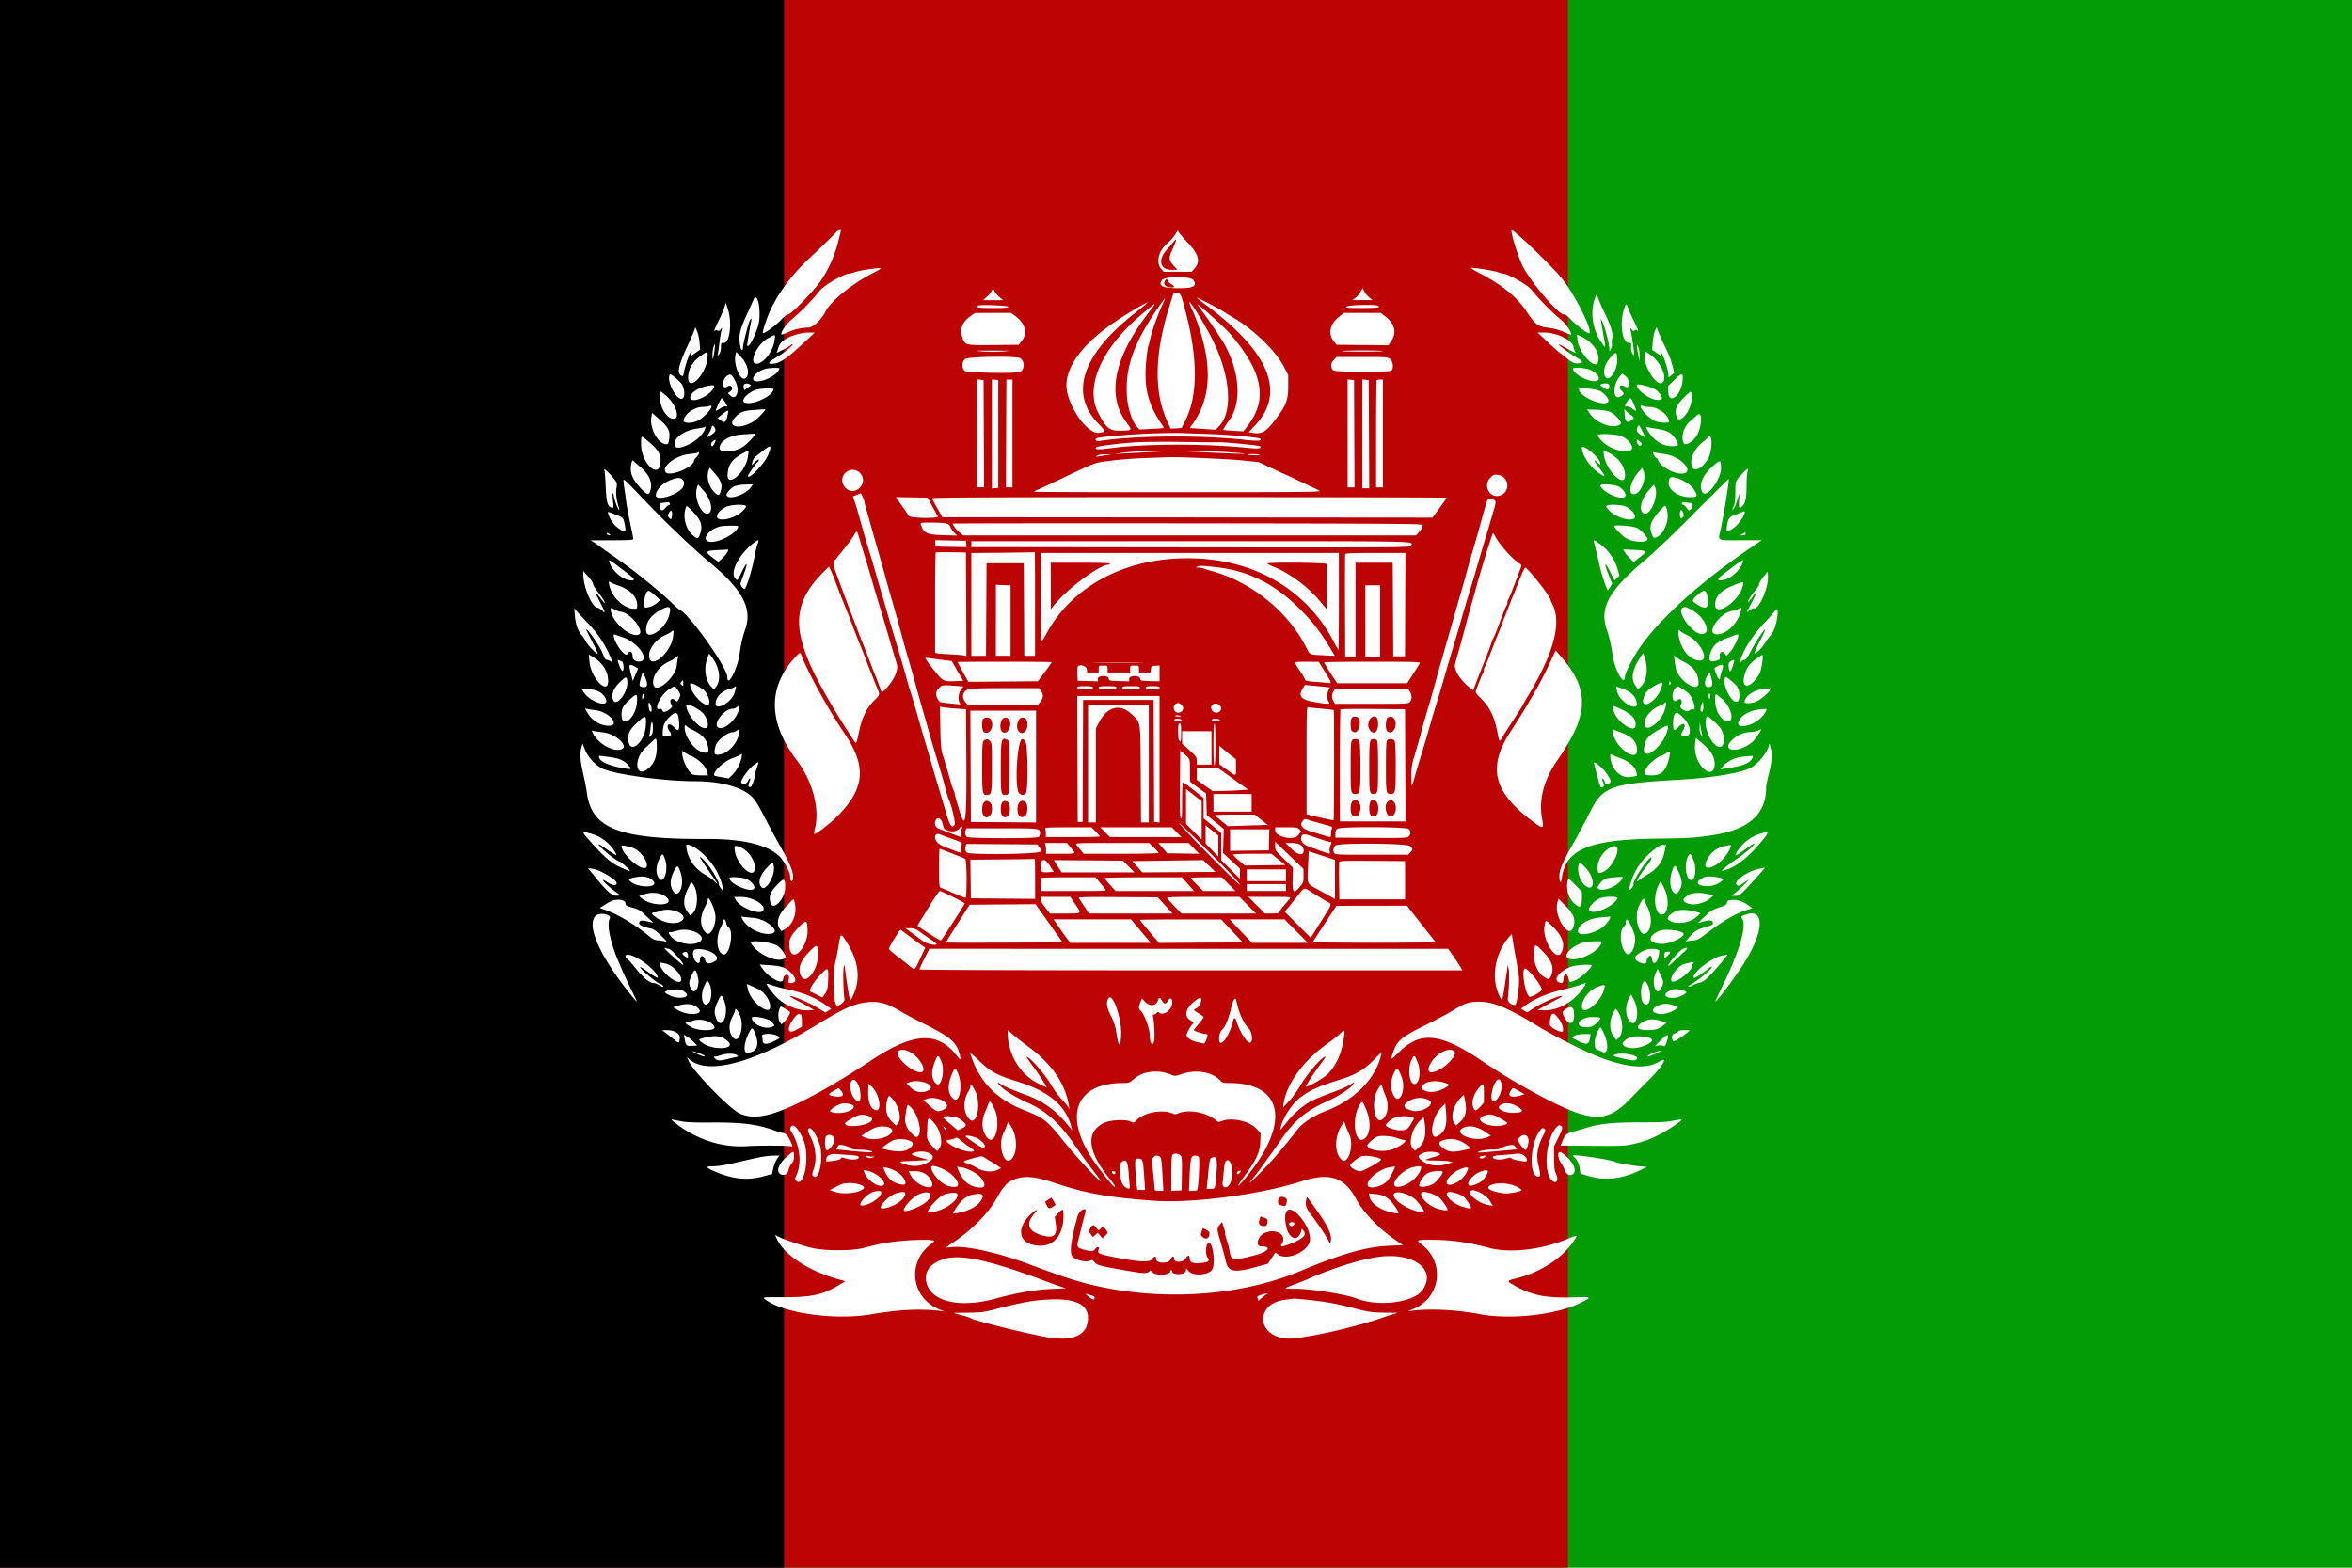 <svg xmlns="http://www.w3.org/2000/svg" width="900" height="600"><path fill="#049C04" d="M0 0h900v600H0z"/><path fill="#BC0404" d="M0 0h600v600H0z"/><path d="M0 0h300v600H0z"/><path fill="#FFF" d="M578.31 88.07c.04 2.02 2.74 10.56 4.37 13.81 3.22 6.4 14.4 19.36 15.91 18.43.24-.15 1.4.77 2.74 2.17 2.11 2.22 6.45 5.44 6.83 5.06 1.23-1.23-5.27-14.32-10.3-20.72-3.77-4.79-19.57-19.94-19.55-18.75m-260.26 2.77a327.94 327.94 0 0 1-7.84 7.54c-6.69 6.21-11.57 12.54-15.04 19.5-1.45 2.9-3.6 9.26-3.26 9.6.4.4 4.68-2.7 6.87-4.99 1.47-1.54 2.48-2.3 2.84-2.17.76.3 10.09-9.3 12.38-12.75a47.38 47.38 0 0 0 6.83-15.44c1.48-5.73 1.57-5.7-2.78-1.3m131.52-.9c-.58.92-1.88 2.37-2.88 3.2-3.36 2.82-4.46 7.28-2.4 9.73l.97 1.15h10.73l1.16-1.33c2.27-2.58 1.5-5.43-2.67-9.83a49.94 49.94 0 0 1-3.3-3.76l-.55-.85-1.06 1.68m.3 2.56a41 41 0 0 1-1.39 3.35c-1.34 2.96-1.24 3.8.7 5.94l1.35 1.49h-2.27c-4.4 0-5.29-3.85-1.77-7.69.76-.82 1.8-2.05 2.33-2.72 1.13-1.43 1.39-1.52 1.05-.37m-117.56 10.6a36.4 36.4 0 0 0-5.25 1.08c-.93.32-1.91.6-2.2.6-2 .02-9.77 4.6-11.32 6.65a77.48 77.48 0 0 1-10.22 10.5c-2.3 1.89-4.38 4.77-4.38 6.07 0 .2 1.05-.13 2.35-.73a19.58 19.58 0 0 1 7.97-1.87c1.81 0 5.02-2.97 6.6-6.12 2.04-4.03 9.8-10.38 17.76-14.52 4.68-2.42 4.64-2.47-1.3-1.65m233.8 1.45c8.56 4.43 14.35 9.14 17.97 14.6 3.36 5.07 4.32 5.8 8.3 6.3 2.33.29 4.2.8 6.08 1.66 1.5.68 2.72 1.07 2.72.87 0-1.27-2.09-4.2-4.2-5.88-2.95-2.35-9.12-8.67-10.8-11.06-1.22-1.72-9.12-6.26-10.93-6.28-.28 0-1.27-.27-2.2-.6-1.55-.55-8.03-1.6-10.03-1.63-.47 0 .86.87 3.08 2.02m-121.53 2.68c-1.41 2.16.08 2.96 5.71 3.08 6.2.14 7.94-.72 6.36-3.12-.96-1.47-11.1-1.43-12.07.04m3.58 1.52c1.39.82 1.47 1.27.24 1.27-2.4 0-3.56-1.2-2.56-2.64.6-.85.6-.85.89-.08.16.43.8 1.08 1.43 1.45m-68.72 2.65c-.32.62-1.2 1.66-1.93 2.31l-1.35 1.19h7.7l-1.44-1.2a7.74 7.74 0 0 1-1.92-2.31l-.47-1.13-.6 1.14m141.12.45c-.49.86-1.4 1.9-2.03 2.3l-1.14.73h7.87l-1.23-.96a8.41 8.41 0 0 1-1.9-2.3l-.7-1.34-.87 1.57m-72.85 4.64c-5.9 18.63-6.26 33.29-1.1 44.64l1.33 2.92 2.1-.1 2.1-.12 1.5-3c4.95-9.94 4.74-24.7-.62-44.06-1.23-4.45-1.26-4.5-2.7-4.5h-1.27l-1.34 4.22m162.84-2.9c-2.2 5.24-1.33 12.25 2.17 17.34 1.9 2.75 1.86 2.96.67-3.66-.28-1.55-.6-3.4-.71-4.13l-.2-1.3.73 1.39c.83 1.55 2.6 8.47 2.63 10.23l.01 1.12.58-1.07c.32-.58.5-1.43.38-1.87a6.35 6.35 0 0 1 .13-2.29c.4-1.77-.4-4.34-3.19-10.14-.99-2.06-2-4.43-2.26-5.25l-.46-1.5-.48 1.12m-322.26 1.22c-.4.98-1.43 3.3-2.3 5.16-3.1 6.64-3.5 8.7-2.57 13.22.24 1.18.9 1.05.9-.2 0-1.07 1.48-7.13 2.32-9.55.5-1.43 1.1-1.96.86-.75-.77 3.82-1.7 9.56-1.57 9.7.9.9 4.33-6.5 4.63-10.01.48-5.75-1-10.7-2.27-7.57m169.66-.86c0 .1 1.3 1.16 2.9 2.34 24.78 18.22 31.32 33.8 19.51 46.44l-2.52 2.7 1.4.24c3.7.6 5.19-.28 9.08-5.44 3.84-5.1 4.62-7.18 4.63-12.33v-4.3l-1.63-3.2c-3.16-6.15-11.81-14.48-19.87-19.12-1.4-.8-2.23-1.32-3.75-2.3-1.64-1.04-9.75-5.24-9.75-5.03m-13.5 1.99c-10.68 15.06-14.2 24.94-13.12 36.7.35 3.85 2 8.74 3.51 10.44l1.18 1.32 4.78-.24c4.77-.25 4.8-.25 4.24-1.03-5.8-8.23-7.44-14.72-6.4-25.26.27-2.7.6-5.1.73-5.31.13-.22.47-1.45.75-2.74.7-3.2 2.55-8.42 4.67-13.15 1.35-3 1.32-3.06-.33-.73m-8.26 1.33a103.96 103.96 0 0 0-8.25 5.08c-12.7 8.24-19.87 17.31-19.87 25.12 0 7.24 7.8 18.74 12.36 18.2 2.94-.35 2.94-.34-.24-3.62-10.99-11.35-6.2-26.1 13.57-41.8 6.63-5.28 6.7-5.36 2.43-2.98m19.1-.87c.18.52.75 1.87 1.26 3a76.2 76.2 0 0 1 5 16.78c1.6 10.4.05 18.42-4.96 25.79l-1.28 1.87 4.95.33 4.95.33 1.4-1.5c5.16-5.54 4.2-18.8-2.33-32.34-3.17-6.56-10.37-17.97-9-14.26m-178.05 1.14c-.27.92-1.08 2.86-1.8 4.3-1.94 3.93-2.46 5.24-1.88 4.76a.85.85 0 0 1 1.03-.06c.4.25.73.1 1.2-.49.63-.82.64-.81.28.48-.2.72-.54 2.75-.75 4.5-.2 1.75-.48 3.7-.6 4.31l-.2 1.13.68-.94c.43-.58.69-1.58.69-2.62 0-1.61.05-1.69 1.02-1.62 2.3.15 3.31-7.68 1.67-12.8l-.84-2.62-.5 1.67m159.64 2.77c-15.36 13-21.83 27.64-16.64 37.68 3.16 6.1 4.35 7.01 8.93 6.86 4.3-.14 4.2.05 1.65-3.5-7.53-10.5-4.34-25.03 9.34-42.5 2.69-3.44 2.31-3.27-3.28 1.46m21.45-3.68c0 .13.9 1.44 2 2.91 1.1 1.47 2.73 3.77 3.61 5.11.89 1.35 1.94 2.92 2.34 3.5 7.73 11.17 9.54 24.96 4.26 32.45-1.72 2.44-2.57 3.83-2.41 3.96.07.06 1.83.21 3.9.34l3.78.21 1.5-1.94c7.99-10.31 5.99-20.8-6.79-35.64-1.82-2.12-12.2-11.39-12.2-10.9m162.95 2.3c-1.5 5.2-.41 12.24 1.9 12.27 1.06.02 1.1.07 1 1.7-.06 1.18.12 1.96.6 2.58.68.87.68.85.37-1.69a76.5 76.5 0 0 0-1.3-7.9c-.15-.5-.03-.45.5.18.53.66.8.75 1.14.4.34-.33.57-.32 1.02.05.7.57.32-.42-1.78-4.68-.7-1.44-1.5-3.26-1.75-4.03-.62-1.94-.85-1.79-1.7 1.12M374.2 117c-.73.73.25.88 5.77.88 4.66 0 6-.1 5.88-.46-.17-.52-11.16-.9-11.65-.42m141.12.32c-.41.5.29.56 5.95.56 5.82 0 7.5-.25 5.83-.9-1.38-.52-11.3-.24-11.78.34m-144.02 3.7c-3.02 2.22-4.04 4.7-3.15 7.68 1.04 3.5.88 3.46 11.97 3.35l9.68-.1 1.11-1.38c2.39-2.95 1.52-6.63-2.22-9.49l-1.73-1.32h-6.98l-6.97.02-1.7 1.25m141.05.23c-3.44 2.72-4.26 6.54-2 9.33l1.1 1.36 9.9.09 9.9.09 1.01-1.45c2.26-3.2 1.55-6.61-1.95-9.38l-1.95-1.54h-14.11l-1.9 1.5m-246.97 5.85c-.38 1.01-1.43 3.41-2.34 5.34-3.19 6.81-4 10.16-2.66 11.1 1.01.7 1.01.7 1.41-1.53.4-2.17 2.06-6.84 2.65-7.41.31-.3.35-.13.16.64l-.26 1.06 1.78-1.24 1.77-1.25-.2-2.62c-.1-1.45-.51-3.37-.9-4.28l-.71-1.65-.7 1.84m367.86-.41c-.35.82-.73 2.78-.84 4.35l-.18 2.86 1.74 1.2 1.75 1.2-.23-1.05c-.2-.95-.17-.99.24-.33.9 1.44 2.33 5.68 2.55 7.58l.23 1.94 1.07-.86 1.07-.86-.61-2.47c-.67-2.65-1.42-4.56-3.43-8.69-.7-1.44-1.6-3.47-2-4.5l-.7-1.87-.66 1.5m-328.9 1.45c-3.98 1.3-5.85 2.72-6.56 5.03l-.58 1.89 2.53-1.27c1.39-.7 2.63-1.45 2.76-1.66.13-.2.44-.37.68-.36.74.02-3 3.17-5.55 4.66-3.84 2.24-4.27 2.96-1.64 2.75 2.61-.21 5.35-2.15 12.66-8.99l3.15-2.94-2.4.02c-1.43 0-3.46.36-5.05.87m287.67 2.58a86.8 86.8 0 0 0 4.94 4.4c.7.52 1.97 1.5 2.83 2.2 2.01 1.61 2.9 1.94 4.57 1.67 1.63-.26 1.34-.78-1.26-2.26-2.08-1.18-6.83-4.69-6.62-4.89.08-.08 1.3.5 2.7 1.3 3.12 1.77 4.17 2.21 3.6 1.52a5.48 5.48 0 0 1-.66-1.9c-.5-2.63-6.41-5.51-11.35-5.51h-2.41l3.66 3.47m-298.08-1.32c-4.7 2.49-7.96 10.74-3.83 9.7 2.62-.66 5.7-4.92 6.22-8.58.4-2.83.65-2.72-2.39-1.12m309.71.76c.6 4.97 6.81 11.63 7.83 8.4 1.05-3.29-1.97-7.77-6.66-9.9l-1.43-.65.26 2.15m-330.53 2.4c-.4 1.03-.58 2.96-.44 4.63.05.62.3-.3.58-2.06.5-3.3.46-4.16-.14-2.57m353.25-.25c0 .41.22 1.93.5 3.38l.49 2.62.02-2.25c.02-1.24-.2-2.76-.49-3.37-.4-.86-.51-.95-.52-.38m-250.46 2.17c2.22.17 5.85.17 8.06 0 3.62-.27 3.21-.3-4.03-.3-7.24-.01-7.65.02-4.03.3m137.53-.14c0 .12 3.55.22 7.88.22s7.87-.1 7.87-.22-3.54-.22-7.87-.22-7.88.1-7.88.22m115.88 2.06c0 4.65 5 11.88 6.89 9.99 1.93-1.94-.78-7.98-4.83-10.74-2.13-1.45-2.06-1.47-2.06.75m-360.98-.37c-3.22 2.17-5.02 5.2-5.02 8.47 0 5.69 6.8-1.06 7.38-7.33.26-2.81.18-2.85-2.36-1.14m13.14-.38c-1 4.02 2.06 10.9 4 8.96 1.53-1.53.64-5.26-1.9-7.98l-1.85-1.97-.25.99m334.82 1.11c-2.48 2.72-3.24 6.25-1.69 7.8 1.37 1.38 4.21-2.96 4.2-6.42 0-3.63-.3-3.8-2.5-1.38m-247 .64c-1.26 1-1.39 3.33-.24 4.47.83.84 19.87 1.19 21.35.4 1.67-.9 1.73-3.9.1-5.13-1.23-.94-19.99-.7-21.21.26m141.06.36c-1.19 1.19-1.28 2.74-.25 3.98.57.7 21.68.75 22.37.06.88-.88.55-3.54-.54-4.4-.94-.74-1.44-.78-10.71-.78h-9.73l-1.14 1.14m-217.24 3.34c-3.68.9-6.47 4.16-4.07 4.76 2.76.69 9.13-2.73 9.13-4.91 0-.29-3.72-.18-5.06.15m308.81-.03c0 2.25 7.13 5.76 9.32 4.59 1.58-.85-.48-3.47-3.4-4.34-2.08-.62-5.92-.78-5.92-.25m38.89 4.2-2.55 2.5.11 2.39c.23 4.76 4.8 1.3 5.42-4.1.4-3.47-.1-3.6-2.98-.79m-384.4-2.01c-1.54 1.54 1.45 8.53 4 9.34 1.9.6 1.9-4.22-.01-6.18-1.7-1.74-3.76-3.38-3.98-3.16m21.59.72c-1.86 1.45-1.73 5.25.13 4.03 1.77-1.17 2.92.64 1.19 1.87l-.84.6 1.08.97c2.16 1.95 3.58-1.9 1.93-5.26-1.48-3.03-2.02-3.37-3.5-2.2m341.72.21c-2.74 3.26-2.55 9.03.25 7.59 1.52-.79 1.63-1.23.55-2.23-1.56-1.45-.53-2.72 1.3-1.6 1.88 1.17 2-2.65.12-4.09l-1.18-.9-1.04 1.23m-245.8 21.65v20.65h2.63l-.1-20.53-.09-20.53-1.22-.12-1.22-.12v20.65m5.63.21v20.86l1.22-.12 1.21-.11v-41.25l-1.21-.12-1.22-.12v20.86m5.57-20.72c-.03.05-.09 9.33-.13 20.63l-.07 20.53h2.5v-41.25h-1.12c-.62 0-1.15.04-1.18.1m130.55 20.5v20.65h2.63l-.1-20.53-.09-20.53-1.22-.12-1.22-.12v20.65m5.63.19v20.83h2.63l-.1-20.72-.1-20.71-1.22-.12-1.21-.12v20.84m5.5-20.54c-.14.14-.25 9.42-.25 20.62v20.38h2.62v-41.25h-1.06c-.58 0-1.18.11-1.31.25m-242 1.54c-.24.15-.35.72-.24 1.29l.2 1 1.17-.82 1.36-.94c.28-.18-.87-.81-1.5-.81-.3 0-.75.13-.99.28m327.88.03c-.57.22-.43.43.9 1.3 1.7 1.11 2.2.94 2.21-.78.01-.89-1.53-1.15-3.1-.52m-341.14.47c-4.27.63-7.8 2.93-7.41 4.82.41 2 6.52-.3 8.5-3.2 1.12-1.64.93-1.93-1.1-1.62m354.76-.16c0 1.81 4.57 5.28 7.4 5.62 2.77.32 2.94-.78.53-3.36-1.2-1.27-7.93-3.2-7.93-2.26m-337.05 1.8c-2.94.92-5.82 3.91-4.54 4.73 2.5 1.58 11.21-2.28 11.21-4.97 0-.5-4.89-.32-6.67.24m314.92-.26c0 2.81 9.47 6.9 11.2 4.84.61-.75-1.15-3.09-3.06-4.08-1.74-.9-8.14-1.5-8.14-.76m-351.55 2.25c-.64 3.8 2.28 9.08 5.03 9.08 2.91 0 .92-5.82-3.12-9.13l-1.67-1.37-.24 1.42m391.54 1.16c-2.7 2.69-3.36 4.38-2.71 6.96.93 3.71 5.85-2.08 5.85-6.9 0-3.22.04-3.22-3.14-.06m-368.37.51c-.66 1.05-2 4.15-1.85 4.3.1.1.85-.29 1.69-.85.84-.55 1.78-.9 2.1-.78.8.3.7-.13-.38-1.74-1.06-1.55-1.13-1.6-1.56-.93m346.85.84c-.98 1.52-1.07 2.13-.27 1.83.31-.12 1.24.22 2.05.76 1.96 1.3 1.96 1.29 1.04-.99-1.35-3.34-1.6-3.48-2.82-1.6m-351.28 1.71c-.41.17-1.52.32-2.46.33-3.2.05-6.66 2.44-7.32 5.05-.3 1.24 2.8 1.4 5.28.28 2.98-1.36 7.3-6.78 4.5-5.66m356.44.07c0 1.33 2.92 4.34 5.5 5.67 1.35.7 5.37.86 5.37.23 0-2.39-4.18-5.61-7.27-5.61-.92 0-2.11-.17-2.64-.37-.7-.26-.96-.24-.96.08m-6.18 2.6c.28 3.45.86 4.03 2.72 2.73 1.14-.8 1.08-.97-.84-2.4-.92-.7-1.76-1.53-1.86-1.85-.1-.33-.12.35-.02 1.52m-333.02-1.18c-4.28.3-5.43.77-7.45 3-3.35 3.7 2.36 4.62 7.45 1.18 1.8-1.2 4.91-4.65 4.07-4.5-.17.03-2 .17-4.07.32m319.73 1.35c2.34 3.4 7.69 5.69 10.79 4.6 1.58-.55 1.49-1.16-.54-3.33-1.95-2.08-3.37-2.54-8.46-2.72l-2.86-.1 1.07 1.55m-331.83.22-1.96 1.53 1.17.86c1.57 1.16 2.1.84 2.6-1.6.54-2.61.53-2.61-1.8-.8m-27.3 1.22c-.65 4.38 2.66 10.34 5.74 10.34.66 0 .85-.3 1.05-1.69.52-3.46-.08-4.67-4.09-8.19L249.5 158l-.25 1.68m400.11-.75a42.7 42.7 0 0 1-2.47 2.15c-2.53 2.05-3.72 5.72-2.71 8.35.52 1.36 3.28 0 4.87-2.4 2.29-3.45 2.55-10.33.31-8.1m-22.62 4.26c-.74 1.4-.47 2.19 1.12 3.25 1.91 1.26 1.9 1.27.48-1.63-1.08-2.18-1.22-2.33-1.6-1.62m-354.41.3c0 .32-.46 1.36-1.02 2.3l-1 1.73 1.66-.99c1.81-1.07 2.13-1.68 1.5-2.87-.5-.9-1.14-1.01-1.14-.18m-2.68-.04c-.09.1-1.43.36-2.96.59-4.92.73-8.61 3.34-8.61 6.09 0 3.31 9.08-.79 11.3-5.1.65-1.26.8-2.1.27-1.58m360.8 1.24c2.1 3.75 5.67 6.09 9.28 6.09 2.76 0 2.92-.33 1.34-2.83-1.54-2.43-3.17-3.26-7.66-3.92-1.36-.2-2.78-.48-3.15-.62-.6-.23-.58-.08.19 1.28m-190.12 1.23c-7.55.29-18.6 1.22-20.35 1.72-1.39.4-.74 1.38.75 1.14 13.74-2.12 38.65-2.3 55.95-.41 4.66.5 6.36.38 5.55-.43-.5-.5-12.1-1.6-19.22-1.82-4.12-.13-9.01-.3-10.87-.37-1.86-.08-7.17 0-11.81.17m-156 .33c-5.12.29-9 2.58-9 5.33 0 1.74 5.25 1.6 8.45-.25 2.29-1.3 6.17-5.68 4.76-5.36-.15.03-2.05.16-4.21.28m327 .42c2.07 3.85 7.86 6.63 12.15 5.83 2.28-.43.62-3.74-2.73-5.44-1.9-.97-9.9-1.3-9.41-.39m42.3.64a18.9 18.9 0 0 1-2.33 2.13c-3.51 2.82-5.16 7.46-3.48 9.76 1.1 1.5 4.34-.7 5.98-4.05 1.57-3.2 1.42-9.98-.18-7.84m-408.3 2.83c0 7.16 6.86 13.54 7.41 6.9.26-3.15-.81-4.95-5.04-8.42-2.49-2.04-2.37-2.11-2.37 1.52m27.42-1.2c-.83.67-.9 1.84-.1 1.84.36 0 1.38-2.17 1.13-2.42-.08-.08-.54.18-1.03.58m353.58-.13c0 .98.92 2.14 1.44 1.82.68-.42.49-1.1-.52-1.84-.89-.65-.92-.65-.92.02m-190.88.44c-6.15.33-15.38 1.46-15.92 1.95-.96.9.65.98 5.6.32 12.63-1.69 35.62-1.76 51.54-.17 4.9.5 6.36.35 5.45-.54-.35-.35-13.2-1.6-15.6-1.52-.7.02-6.74-.04-13.44-.14-6.7-.1-14.64-.05-17.63.1m-143.07 2.95-3.24 2.53a4.15 4.15 0 0 0-1.25 2.07l-.27 1.3 1.35-1.3c1.02-.97 1.36-1.13 1.36-.66 0 .35-.15.64-.32.64-.34 0-3.8 4.88-3.8 5.36 0 1.9 6.38-4.72 7.72-8.02 1.48-3.63 1.15-4.03-1.55-1.92m312.95-.78c0 2.8 3.27 7.59 6.68 9.77 2.64 1.69 2.63 1.6-.22-2.34-2.29-3.16-2.31-3.42-.15-1.53l.87.77-.27-1.12c-.53-2.2-6.91-7.33-6.91-5.55m-320.82 1.95c-4.29 2.31-5.72 4.2-6.08 7.95-.55 5.8 6.75-.24 7.74-6.4.47-2.91.62-2.78-1.66-1.55m152-.7c-2.83.19-6.2.5-7.5.7l-2.37.37 2.81-.14 11.3-.6c7.36-.41 10.24-.38 21.85.2 14.03.7 18.13.64 7.5-.12-8.4-.6-27.26-.83-33.6-.41m177.26 1.57c.79 5.93 8.09 12.9 8.06 7.7-.02-3.4-2.35-6.65-6.12-8.57l-2.2-1.12.26 1.99m-346.8-.98c-.12.13-1.58.37-3.24.54-5.17.52-10.75 4.83-9 6.94 1.58 1.9 10.82-1.94 10.86-4.5 0-.22.43-.8.94-1.28.51-.49.93-1.12.93-1.4 0-.58-.13-.65-.48-.3m365.9.84c.33.65.75 1.18.94 1.18.19 0 .45.33.58.74.71 2.25 5.7 5.22 8.83 5.24 6.02.06.08-6.78-6.53-7.5a30.45 30.45 0 0 1-3.56-.57c-.87-.27-.88-.26-.27.91m-212.03-.05c-.52.1-1.1.32-1.3.52-.23.22.05.27.75.14l3.17-.52 2.06-.32h-1.87c-1.03 0-2.3.09-2.81.18m56.43-.08c.9.3 4.7.4 4.7.12 0-.17-1.15-.3-2.54-.28-1.4.02-2.36.09-2.16.16m-38.8 1.33c-4.24.15-10.31.62-13.5 1.04-6.44.85-4.8.24-19.88 7.38-3.61 1.71-7.2 3.37-7.97 3.7-.77.31-1.4.66-1.4.78 0 .11 24.84.2 55.21.18 51.57-.02 55.13-.06 53.9-.64l-7.45-3.54a218.8 218.8 0 0 0-6.27-2.92c-.08 0-2.22-.99-4.76-2.2l-4.63-2.2-6.16-.64c-5.2-.54-24.64-1.4-28.29-1.26l-8.8.32m-196.75 1.69c-.92 3.43-.03 6.1 3.23 9.63 2.54 2.76 3.21 3.04 3.77 1.57 1.22-3.22-.1-6.46-3.98-9.72a30.9 30.9 0 0 1-2.47-2.23c-.14-.2-.39.14-.55.75m413.34 1.77c-3.8 3.45-5.21 7.43-3.47 9.81 1.55 2.13 7.03-5.22 6.97-9.35-.05-3.43-.2-3.45-3.5-.46m-383.85 1.21c-.94 2.48-.12 6.01 1.9 8.13 1.65 1.74 2.03 1.77 2.57.25.92-2.65.38-4.3-2.42-7.46l-1.68-1.9-.37.98m355.69.84c-3.05 3.53-4.05 8.34-1.73 8.34 2.59 0 5.04-5.83 3.74-8.88l-.51-1.2-1.5 1.74m-395.63-.84c.16.41.4 3.29.52 6.39.24 5.8.66 7.35 2.15 7.92.87.34.94.02.6-2.83-.17-1.47-.18-2.67-.01-2.67.17 0 .3.28.3.63 0 1.05 1.63 5.74 2 5.74.18 0 .22-.3.08-.65-.88-2.27-1.36-5.72-1.03-7.52.28-1.55.23-2.08-.25-2.81-1.53-2.28-4.88-5.51-4.37-4.2m435.74 1.03c-3.03 3.21-2.9 2.89-2.95 7.5-.04 3.29-.2 4.5-.72 5.48-.48.88-.54 1.2-.19 1.1.27-.1.97-1.6 1.54-3.33l1.06-3.16-.24 2.9c-.24 3.11 0 3.5 1.31 2.19 1.11-1.11 1.52-3.2 1.52-7.72 0-2.27.16-4.67.36-5.34.46-1.61.1-1.53-1.7.38m-342.62-.63a3.87 3.87 0 0 0-1.4 5.6c1.43 2.32 4.22 2.6 6.1.64 3.17-3.34-.66-8.44-4.7-6.24m245.87 2.56c-2.8 2.8-.29 7.75 3.45 6.81 4.41-1.1 4.02-7.36-.5-7.97-1.45-.2-1.7-.1-2.95 1.16m-311.39.12c-4.15.8-7.89 3.94-7.89 6.6 0 2 6.7.42 9.6-2.27 2.26-2.1 1.16-4.89-1.7-4.33m380.13-.03c-1.98 3.32 2.24 7.26 7.77 7.26 2.95 0 3.12-.42 1.23-3.24-1.7-2.54-8.17-5.42-9-4.02m-400.4.9c0 .5.16 1.93.36 3.17.2 1.24.45 3.1.57 4.13.22 2 .92 5.76 2.1 11.25.4 1.85.72 3.58.72 3.84 0 .36-1.9.47-8.16.48H226l1.32.82c.72.46 1.4.92 1.5 1.04.1.12 2.42 1.78 5.16 3.68 4.62 3.22 8.5 6.1 11.71 8.69 5.02 4.04 8.82 7.3 11.19 9.56a34.97 34.97 0 0 0 3.08 2.76c3.53 1.28 18.36 22.14 18.36 25.81 0 4.3 3.82-2.93 4.7-8.9.66-4.48.96-5.77 2.3-9.86 2.53-7.76-1.37-14.84-13.94-25.31-7.28-6.07-17.35-15.76-27.5-26.48-4.38-4.62-5.31-5.45-5.31-4.69m409.87 12.36c-7.72 7.78-15.28 15-18.75 17.9-14.01 11.79-17.65 18.3-14.9 26.64 1.11 3.36 1.56 5.3 2.32 10.14.94 6.02 4.66 12.23 4.7 7.84.01-1.17 3.33-7.56 5.74-11.05 6.33-9.14 18.66-20.87 33.27-31.62 4.9-3.61 4.64-3.43 9.6-6.81l3.7-2.53h-8.15c-9.43 0-8.58.54-7.44-4.75 1.26-5.8 3.27-18.43 2.97-18.68-.07-.05-5.94 5.76-13.06 12.92m-381.72-9.66c-1.32 3.79 1.69 10.76 4.28 9.92 2.16-.7 1.07-5.6-1.99-8.98l-1.89-2.1-.4 1.16m16.28-.96-1.6.34c-1.19.25-3.54 2.64-3.38 3.44.42 2.13 6.96.13 9.2-2.8l.94-1.23-2.2.05c-1.21.02-2.54.11-2.96.2m329.37.36c1.65 3.05 8.87 5.82 9.68 3.72.3-.76-1.17-2.71-2.58-3.44-1.9-.98-7.6-1.21-7.1-.28m18.35 1.92c-2.96 3.4-3.77 7.9-1.54 8.62 2.43.79 5.6-6.88 4.15-10.09l-.45-1-2.16 2.47m-302.98 1.5-1.38.56.67 1.93c.38 1.06 1.4 4.54 2.28 7.73.88 3.2 2.24 7.84 3 10.32.78 2.47 1.77 5.76 2.2 7.31.91 3.2 2.2 7.64 4.05 13.87a1026.04 1026.04 0 0 0 4.97 16.87c1.2 4.03 2.66 9 3.21 11.07.56 2.06 1.24 4.43 1.52 5.25.68 2.05 2.5 8.24 4.3 14.63.47 1.65 1.24 4.26 1.7 5.81.48 1.55 1.49 5 2.26 7.69.76 2.68 2.03 6.98 2.81 9.56.78 2.58 1.79 5.95 2.23 7.5 1.94 6.68 2.42 7.5 3.68 6.24.52-.53-1-7.32-2.2-9.8-.34-.73-.8-2.31-2.06-7.13-.33-1.24-1.5-5.2-2.6-8.81-1.1-3.61-2.35-7.83-2.77-9.38-.42-1.54-1.42-5.09-2.23-7.87a719.83 719.83 0 0 1-3.88-13.88c-.42-1.54-1.36-4.83-2.09-7.3-.73-2.48-1.46-5.01-1.61-5.63a794.02 794.02 0 0 0-5-18c-.54-1.86-1.33-4.64-1.74-6.19-1.1-4.05-2.03-7.35-3.74-13.31l-2.28-8.06a404.9 404.9 0 0 0-1.5-5.28c-.4-1.36-.72-2.67-.72-2.9 0-.6-1.26-3.46-1.5-3.41-.1.02-.81.29-1.58.6m17.36 4.13c1.26 1.81 2.49 3.59 2.72 3.95.55.84 11.35 1.02 11 .18-.1-.25-1.01-1.98-2.03-3.84l-1.85-3.37-6.07-.1-6.07-.11 2.3 3.3m11.62-2.81c.02.26.91 1.98 1.98 3.84l1.94 3.38 93.75.07 93.74.08 2.72-3.69c1.5-2.03 2.72-3.8 2.72-3.92 0-.13-44.3-.23-98.44-.23-78.52 0-98.43.1-98.4.47m211.92 2.22c-.4 1.3-1.08 3.64-1.5 5.19a634.55 634.55 0 0 1-4 14.06c-.68 2.27-1.61 5.56-2.08 7.31-.46 1.75-1.13 4.2-1.5 5.44-.75 2.53-3.4 11.76-4.52 15.75l-2.84 9.93a776.63 776.63 0 0 0-2.4 8.44c-.7 2.77-2.03 7.47-3.21 11.44-.71 2.37-1.63 5.54-2.04 7.03-.4 1.5-1.08 3.94-1.49 5.44-.4 1.5-1.25 4.42-1.87 6.5a20.87 20.87 0 0 0-1.1 7.88c.03 4.32.02 4.33 1.46-.79.47-1.65 1.4-4.77 2.07-6.94 1.26-4.06 2.6-8.6 3.99-13.5.44-1.54 1.42-4.83 2.18-7.3a484.9 484.9 0 0 0 3.77-12.76c.47-1.65 1.27-4.35 1.77-6a794.5 794.5 0 0 0 4.2-14.25c.47-1.65 1.51-5.2 2.33-7.87l2-6.57c.28-.92.97-3.29 1.53-5.24.56-1.96 1.65-5.68 2.43-8.26a1147.83 1147.83 0 0 0 3.72-12.5c.98-3.28.97-3.86-.08-4.1-.46-.1-1.12-.3-1.46-.43-.5-.22-.76.18-1.36 2.1m-314.8-.54c-1.26.13-1.4.26-1.4 1.2 0 1.84 1.01 2.25 2.11.84.51-.65 1.17-1.2 1.46-1.2.31 0 .44-.22.3-.55-.11-.31-.4-.54-.64-.5-.23.03-1.06.13-1.83.2m389.72.25c0 .33.24.6.53.6.3 0 .9.52 1.36 1.15.78 1.1.84 1.12 1.52.51.92-.83.95-2.4.06-2.4-.37 0-1.3-.11-2.07-.24-1.14-.19-1.4-.12-1.4.38m-365.82 1.38c-3.2 1.58-4.5 4.27-2.25 4.7 3.17.59 8.45-1.94 9.97-4.77.56-1.06-5.54-1-7.72.07m336.9-.08c1.72 3.2 8.55 6.01 10.74 4.41 1-.73-.74-3.25-2.98-4.34-2.24-1.08-8.32-1.14-7.75-.07m20.15 1.9c-3.15 3.57-3.78 5.43-2.82 8.32.61 1.84.85 1.97 2.18 1.29 2.71-1.4 4.62-6.4 3.78-9.9-.61-2.56-.62-2.56-3.14.29m-372.59-.8c-.9 3.37.42 7.8 2.96 9.88 1.81 1.5 2.16 1.38 2.83-.96.95-3.24.16-5.16-3.65-8.95-1.71-1.7-1.68-1.7-2.14.02m-6.2 1.18c-.62 1.22-.62 1.29.08 2 .73.72.74.72.97-.42.41-2.09-.26-3.1-1.05-1.58m387.05-.84c-.37.37-.31 2.67.07 2.91.18.11.6-.1.92-.46.62-.68-.35-3.09-1-2.45m23.76.52c-.31.16-1.37.57-2.34.92-2.68.94-3.2 1.55-3.58 4.22-.39 2.68-.31 2.73 2.02 1.36 2.67-1.56 6.43-7.85 3.9-6.5m-434.04.83a10.6 10.6 0 0 0 4.74 6.02c1.9 1.18 2.13.75 1.4-2.67-.42-1.99-.58-2.11-4.29-3.5-2.3-.86-2.17-.87-1.85.15m119.63 4.12c1 3.2 2.3 3.8 8.6 3.97l5.24.15-1.06-1.06a8.47 8.47 0 0 1-1.55-2.24c-.6-1.43-1.58-1.65-7.44-1.66-4.04 0-4.06 0-3.8.84m12.17-.46c0 .58 1.62 2.67 2.72 3.51l1.28.99H541.86l1.17-1.33a5.94 5.94 0 0 0 1.16-1.66c0-.18.1-.6.23-.92.2-.54-7.99-.6-89.81-.69-49.53-.05-90.04 0-90.04.1m253.12 1c0 .64 3.41 4.05 4.73 4.73 2.96 1.53 8.02 1.63 8.02.16 0-.8-2.75-3.69-4.06-4.26-1.76-.77-8.69-1.27-8.69-.63m-342.19.1c-4.34 1.05-7.24 5.06-4.2 5.8 3.24.8 11.14-3.36 11.14-5.87 0-.36-5.42-.3-6.94.07m51.2 3.49c-.5.87-2.17 3.17-3.73 5.1l-3.58 4.42c-.81 1-.73 1.4 1.7 7.91l1.45 3.94c1.33 3.62 3.83 10.2 4.52 11.9.38.94 1.06 2.7 1.52 3.95a91.29 91.29 0 0 0 1.3 3.37c.52 1.2 1.92 4.82 3.43 8.81.5 1.35 1.07 2.78 1.26 3.2.5 1.1 2.14 5.5 2.43 6.46.32 1.12.58 1.07 1.94-.37 3.14-3.33 4.91-7.24 4.26-9.4a890.13 890.13 0 0 1-2.64-8.89l-1.48-5.06c-.41-1.44-1.45-4.9-2.3-7.69a593.5 593.5 0 0 1-3.72-12.56c-.47-1.65-1.14-3.93-1.5-5.06-1.08-3.43-2.1-6.8-2.82-9.28-.8-2.78-.9-2.82-2.05-.75m-94.5-.84c0 .22.26.5.58.61.88.34.98-.02.15-.54-.46-.29-.73-.32-.73-.07m434.63.18-.94.54 1.03.01c.67.01 1.03-.18 1.03-.55 0-.67.05-.67-1.12 0m-95.73.1a450.67 450.67 0 0 0-7.03 23.34c-.42 1.55-1.1 3.9-1.48 5.25-.4 1.34-1.07 3.79-1.5 5.44-1.1 4.21-2.62 9.74-4.23 15.38-.68 2.4 1.7 6.32 5.8 9.55l1.03.8.37-.86c.2-.48.8-2.05 1.35-3.5a318 318 0 0 1 2.12-5.44c1.56-3.87 2.93-7.48 3.32-8.75.17-.59.46-1.26.64-1.5s.8-1.7 1.37-3.25c2.4-6.43 3.36-8.83 3.65-9.16.17-.2.32-.71.32-1.15 0-.43.14-.95.31-1.14.29-.33 1.28-2.8 3.68-9.17.5-1.34 1.06-2.79 1.23-3.22.25-.6.14-.89-.48-1.28-2.78-1.73-7.76-7.28-9.42-10.48-.61-1.19-.8-1.34-1.05-.87m-282.65 3.35c-5.34 4.05-9.07 10.92-7.27 13.38.98 1.34.93 1.4 2.79-2.46 1.97-4.08 2.37-3.62.72.85-.63 1.74-1.23 3.42-1.32 3.73-.21.7 1.25 2.5 1.66 2.03.9-1.03 2.98-8.02 3.8-12.81.22-1.3.65-3.04.95-3.9.8-2.26.68-2.34-1.33-.82m69.45.2.11 1.24 5.93.1 5.94.1-.12-1.23-.12-1.22-5.93-.1-5.93-.11.12 1.23m252.03-.55a211.6 211.6 0 0 1 2.16 9.09c.66 3.02 2.82 9.37 3.19 9.37.06 0 .45-.55.87-1.23l.76-1.23-1.29-3.26c-1.89-4.75-1.62-5.62.46-1.47l1.74 3.5.94-.94.93-.93-.66-2.38a18.15 18.15 0 0 0-6.75-9.7c-2.17-1.64-2.64-1.8-2.35-.82m-238.23.84v1.12l83.85.1c78.29.08 83.87.05 84.19-.54 1.04-1.94 7.28-1.8-83.85-1.8h-84.19v1.12m-97.02 2.27c-5.14.28-5.2.56-.78 3.76l1 .74 1.36-1.2c1.18-1.03 2.72-3.27 2.38-3.46-.07-.03-1.85.04-3.96.16m347.06.8c.35.59 1.26 1.68 2.02 2.42l1.38 1.35 2.28-1.79c3.22-2.52 3.1-2.62-3.23-2.91l-3.08-.14.63 1.07m-263.65.17c-.15.14-.26 8.83-.26 19.31v19.06l.84.17c.46.1 2.78.27 5.16.39 2.37.11 4.7.31 5.16.44l.84.23-.1-19.83-.1-19.82-5.64-.1c-3.1-.06-5.76 0-5.9.15m25.7.04-12.09.1V251.01H377.3l.1-17.72.1-17.72h14.25l.1 17.72.1 17.72h4.12v-19.88c0-10.93-.05-19.83-.1-19.78-.05.05-5.53.13-12.18.19m14.53 16.97c0 9.28.12 16.87.28 16.87.15 0 .94-1.23 1.74-2.72 8.92-16.6 26.68-27.22 48.14-28.78 27.77-2.02 50.8 9.95 62.22 32.35a15.5 15.5 0 0 0 1.46 2.53c.08 0 .16-8.35.16-18.56v-18.57h-114v16.88m116.43-16.4c-.09.25-.12 9.15-.08 19.77l.08 19.32 1.97.1 1.97.12v-36.04h14.24l.1 17.91.1 17.9h4.5l.07-19.78.08-19.78h-11.43c-8.8 0-11.47.11-11.6.47m-281.61 2.97c1.05 3.48 5.34 7.06 8.45 7.06 1.78 0 1.29-.61-3.24-4.04-5.24-3.98-5.56-4.17-5.21-3.02m428.7 2.84c-5.03 3.78-5.47 4.53-2.4 4.07 2.76-.42 6.59-3.85 7.38-6.61.44-1.53.4-1.51-4.98 2.54m-237.09-2.15a.85.85 0 0 1-.64.37c-3.38 0-16 9.43-20.82 15.57l-1.18 1.5-.02-8.9-.02-8.92h11.46c7.54 0 11.38.13 11.22.38m82.9.1c.1.26.14 4.26.08 8.89l-.1 8.4-2.47-2.97c-4.5-5.45-11.57-10.74-17.62-13.19-1.43-.57-2.6-1.17-2.6-1.33 0-.53 22.5-.33 22.7.2m-49.51 1.02c-.63.28-.56.33.44.35a8 8 0 0 1 2.25.43c.58.22 1.9.64 2.93.92 15.22 4.2 29.22 15.57 36.16 29.35 1.4 2.78.95 2.58 6.47 2.86l4.38.22-.94-1.6c-4.22-7.14-7.23-11.11-12.13-16.03-9.95-9.99-20-15-32.8-16.35-5.55-.58-5.74-.59-6.76-.15m-143.5 2.54c-12.16 12.44-11.86 23.34 1.29 46.4 3.3 5.8 5.67 9.68 10.05 16.43 1.89 2.91 1.56 3.2 2.8-2.5 1.16-5.4 2.93-8.93 5.95-11.85 1.88-1.83 1.98-2.14 1.2-3.9-.3-.65-1-2.36-1.55-3.8-.55-1.45-1.22-3.14-1.49-3.75-.27-.62-.86-2.14-1.32-3.38a206.4 206.4 0 0 0-2.8-7.14c-.64-1.51-2.32-5.85-3.26-8.42-.42-1.14-1.15-3-1.63-4.13-.84-1.99-2.78-6.96-4.38-11.25-.76-2.04-2.18-5.25-2.31-5.25-.04 0-1.18 1.14-2.55 2.54m267.74.18c-.54 1.3-1.45 3.52-2 4.95-.56 1.44-1.24 3.13-1.51 3.76-.28.62-.95 2.32-1.49 3.76-.54 1.45-1.2 3.13-1.46 3.75-.27.62-.86 2.14-1.32 3.38a99.73 99.73 0 0 1-1.32 3.39c-.53 1.23-1.66 4.1-3.6 9.17a27.81 27.81 0 0 1-1.54 3.54c-.17.2-.31.71-.31 1.15 0 .43-.15.95-.32 1.14-.26.3-2.11 4.9-2.8 6.96-.13.4.4 1.2 1.49 2.25 3.82 3.73 5.58 7.2 6.75 13.26.77 4 .81 4.06 1.79 2.36.38-.68 1.74-2.83 3.01-4.79 3.85-5.92 5.08-7.85 5.08-8.01 0-.09.68-1.28 1.5-2.64 10.2-16.78 13.38-28.53 9.7-35.76-.39-.75-.7-1.5-.7-1.66 0-1.22-8.76-12.3-9.72-12.3-.13 0-.69 1.05-1.23 2.34m-359.17.2c-.02 4.9 3.4 12.83 5.54 12.83.33 0 1.07.46 1.65 1.01 1.45 1.4 1.32.86-.82-3.24-2.17-4.16-2.17-4.61.01-1.73.87 1.15 1.63 2.09 1.69 2.09.45 0-.59-1.78-2.29-3.92-1.12-1.4-2.04-2.91-2.04-3.35 0-.44-.84-1.72-1.87-2.86l-1.87-2.06v1.24m451.5 1.05c-.93 1.17-1.64 2.37-1.57 2.68.07.3-.56 1.36-1.4 2.35-1.73 2.05-3.26 4.5-2.79 4.48.18-.01.91-.85 1.63-1.87 2.08-2.94 1.98-2.2-.3 2.17-2.09 4-2.09 4.02-.84 2.97.69-.57 1.47-.96 1.74-.86 1.86.72 5.64-7.97 5.34-12.25l-.12-1.79-1.7 2.12m-441.58 2.96c.84 4.59 5.56 9.15 9.5 9.18 1.14 0 1.21-.07 1.21-1.32 0-3.19-2.52-5.9-6.98-7.49a23.6 23.6 0 0 1-3.48-1.46c-.44-.34-.49-.16-.25 1.1m431.2-.18c-5.64 2.12-7.99 4.4-7.99 7.8 0 4.84 9.27-1.41 10.56-7.13.43-1.92.62-1.87-2.56-.67m-283.25 13.77V251H386.7v-26.94l-2.8-.13-2.82-.12v13.6m141.38.28v13.68h5.62V224.01H522.45v13.69m-275.09-10.9c-.75 1.15-1.18 5.25-.6 5.61.73.45 3.42-.52 4.67-1.67l1.2-1.1-1.68-1.51c-2.58-2.3-2.87-2.41-3.59-1.33m402.3.82c-2.3 2-2.36 2.3-.7 3.43 3.39 2.3 4.92 1.92 4.6-1.17-.44-4.22-1.16-4.64-3.9-2.26m-396.84 5.8c-3.81 2.13-5.6 4.57-5.61 7.7-.03 4.43 7.14.03 8.77-5.38 1.1-3.65.3-4.23-3.16-2.31m391.22-.92c-3 1.21 3.74 10.48 7.4 10.17 3.64-.3.86-6.62-4.07-9.24-2.25-1.2-2.5-1.27-3.33-.93m-410.34.65c0 4.27 7.1 10.86 10.54 9.78 2.96-.94-3.2-8.8-6.89-8.8-.27 0-1.15-.34-1.96-.76-1.75-.89-1.7-.88-1.7-.22m431.26.04c-.52.3-1.2.54-1.5.55-4.96.15-11.3 9.01-6.45 9.01 3.8 0 8.05-4.2 9.3-9.22.26-1.03-.02-1.1-1.35-.34m-444.99 2.25c.25 3.3 1.17 6.05 2.5 7.5.57.62 1.37 1.8 1.8 2.64.75 1.5 4.07 4.91 4.44 4.55.1-.1-.8-2.1-2-4.43-1.2-2.33-2.26-4.41-2.34-4.62-.37-.99 1.6 1.26 3.07 3.5 2.32 3.5 2.67 4.13 3.42 6.14.43 1.16.88 1.78 1.3 1.78.35 0 1 .26 1.47.59l.84.58-.76-1.92a41.2 41.2 0 0 0-8.64-13.12 193.6 193.6 0 0 1-3.98-4.32l-1.32-1.5.2 2.63m459.03-1.42c-.37.56-2.03 2.46-3.7 4.22-4.6 4.86-8.11 10.32-9.4 14.63-.28.91-.27.92.45.29.4-.36 1-.66 1.35-.66.4 0 1.16-1.09 2.14-3.05 1.59-3.18 5.13-8.57 5.63-8.57.16 0-.72 1.94-1.95 4.31-1.23 2.38-2.19 4.5-2.12 4.7.22.65 2.83-1.82 4.07-3.86a24.6 24.6 0 0 1 2.22-3.1c1.14-1.24 2.1-4.12 2.48-7.35.28-2.44-.19-3.06-1.17-1.56m-422.23 7.84c-.41.32-1.45.9-2.31 1.28-3.5 1.53-6.25 5.2-6.06 8.05.37 5.42 8.52-1.42 9.18-7.69.26-2.48.26-2.48-.8-1.64m385.52.98c.78 5.41 3.74 9.31 7.55 9.93 4.68.76 1.32-6.9-4.26-9.7a15.05 15.05 0 0 1-2.62-1.52c-.51-.83-.87-.14-.67 1.3m-407.47.22c0 2.67 4.4 8.76 5.23 7.23.77-1.45 2.11-.94 1.98.76-.11 1.5 1.59 2.54 3.29 2 3.24-1.03-1.53-7.31-6.93-9.13-1.24-.41-2.55-.87-2.91-1-.37-.15-.66-.09-.66.14m426.94.78c-4.91 1.9-6.2 2.99-7.24 6.05-.95 2.85-.36 3.66 2.2 2.97 1.38-.37 1.45-.47 1.37-1.77-.1-1.7 1-2.17 1.98-.86l.62.83 1.2-1.36c2.03-2.33 4.05-7 2.97-6.92-.26.02-1.65.5-3.1 1.06m-68.05 8.46a142.47 142.47 0 0 1-7.43 14.25l-1.96 3.38c-.97 1.67-3.19 5.22-6.63 10.58-8.46 13.22-6.15 22.57 8.3 33.46 4.63 3.5 4.8 3.46 4.05-.92-1.24-7.2.74-14.66 5.8-21.94 4-5.74 7.3-11.82 8.25-15.17 1.1-3.89 1.22-4.58 1.23-7.33.01-5.8-2.48-11.05-8.58-18l-1.48-1.68-1.55 3.37m-289.18-1.03c-10.85 11.52-10.69 25.18.48 39.85 5.78 7.6 8.66 18.16 6.94 25.5a12.62 12.62 0 0 0-.45 2.55c.43.42 6.07-3.92 9.2-7.1 10.21-10.32 10.93-18.79 2.64-31.06-.77-1.15-1.82-2.76-2.33-3.58-.52-.83-1.39-2.23-1.95-3.1a180.53 180.53 0 0 1-4.85-8.34c-3.23-5.66-6.8-12.89-7.55-15.28-.35-1.14-.59-1.08-2.13.56m323.08.38c-3.16 4.87-3.65 8.17-1.66 10.97l.85 1.2 1.1-1.11c2.34-2.34 2.9-7.02 1.35-11.43l-.5-1.4-1.14 1.77m-356.92.2c-1.44 3.77-.86 8.39 1.38 10.83l1.1 1.21.7-.86c2.27-2.8 1.5-7.91-1.8-12l-.73-.89-.65 1.7m-45.13 1.38c.53 6.37 7.3 13.18 7.15 7.2-.1-3.72-2.26-6.96-6.15-9.2l-1.23-.72.23 2.72m446.53-1.1c-2.52 1.82-3.47 3.02-4.27 5.4-2.1 6.25 1.73 6.56 5.4.43.8-1.34 1.72-7.36 1.1-7.32-.1 0-1.1.68-2.23 1.49m-413.64-.37c-.52.41-1.64 1.07-2.48 1.45-3.98 1.8-6.67 5.87-5.92 8.89.94 3.7 8.64-2.9 8.98-7.7.07-.94.24-2.1.38-2.56.3-1.02.23-1.03-.96-.08m382.32.8c.12.9.3 2.2.41 2.9.72 4.7 8.77 10.13 8.77 5.91 0-3.38-1.85-6.17-5.2-7.84-1-.5-2.35-1.29-3-1.75l-1.2-.84.22 1.62m-286.7-.58c0 .18 1.45 2.14 3.22 4.35 3.6 4.52 3.64 4.54 8.47 4.35l2.87-.12-1.27-2.06a91.03 91.03 0 0 1-2.18-3.78l-.92-1.7-3.69-.48c-2.03-.25-4.32-.56-5.09-.68-.77-.11-1.4-.06-1.4.12m-117.59 1.32c.51 1.82 1.45 3.67 1.76 3.48.65-.4.37-3.43-.33-3.67a18.7 18.7 0 0 1-1.17-.47c-.38-.17-.44 0-.26.66m425.83-.26c-.84.46-.93.71-.8 2.24.2 2.6.88 2.03 1.9-1.56.39-1.35.27-1.42-1.1-.68m-295.87.34c0 .08.91 1.8 2.03 3.85l2.04 3.7 13.32-.1 13.31-.1 2.65-3.54a45.78 45.78 0 0 0 2.65-3.74c0-.11-8.1-.2-18-.2s-18 .06-18 .13m53.53.15c4.38.06 11.55.06 15.94 0 4.38-.06.8-.1-7.97-.1s-12.35.04-7.97.1m75.58.21c.1.27 1.05 1.81 2.1 3.42a24.87 24.87 0 0 1 1.91 3.23c0 .16 1.48.4 3.28.53 1.8.12 4.03.32 4.93.43 2 .25 2.02.35-.99-4.55l-2.15-3.51-4.64-.02c-3.67-.02-4.6.08-4.44.47m11.14-.24c0 .28 1.7 3.05 3.68 6.03l1.32 1.97h26.74l2.36-3.64c1.3-2 2.44-3.86 2.54-4.13.15-.39-3.33-.48-18.23-.48-10.12 0-18.41.11-18.41.25M240.85 255c0 .38.3 1.8.66 3.17l.65 2.48 1-2.4 1-2.39-.82-.51c-1.53-.97-2.52-1.1-2.5-.34m416.43-.05c-.61.32-1.17.63-1.23.7a9.7 9.7 0 0 0 .67 2.23c.78 2.07 1.48 2.76 1.5 1.45 0-.36.24-1.33.54-2.15 1.02-2.82.67-3.35-1.48-2.23m-244.9.28c-.12.29-.16 1.6-.1 2.92l.12 2.4 3.84.1 3.84.12v-.96c0-1.38 4-1.48 4.2-.1.11.8.3.85 3.96.95l3.84.1v-.95c0-1.38 4-1.48 4.2-.1.11.8.3.85 3.77.95l3.66.1v-6.06l-1.6.11c-1.5.11-1.6.2-1.7 1.34l-.12 1.21h-4.46v-1.3c0-1.31 0-1.32-1.68-1.32s-1.69 0-1.69 1.31v1.31H423.82v-1.3c0-1.31 0-1.32-1.68-1.32s-1.7 0-1.7 1.31v1.31H416l-.12-1.21c-.13-1.37-3.05-2.13-3.52-.92m-167.22 4.61c-.75 2.75-.58 3.13 1.4 3.14 1.3.01 1.4-1.32.3-3.9-.94-2.17-.9-2.19-1.7.76m408.7-2.05c-1.8 2.28-1.9 5.2-.17 5.2 1.55 0 1.88-.8 1.28-3.12-.7-2.7-.67-2.64-1.12-2.08m-416.48 3.1c-2.72 2.57-3.73 5.46-2.56 7.3 1.31 2.08 5.34-3.16 5.26-6.84-.06-2.6-.38-2.65-2.7-.46m422.96-1.76c-1.7 1.7 1.72 9.48 4.16 9.48 1.4 0 1.55-3.83.23-5.85-.73-1.12-4.11-3.91-4.4-3.63m-399.62 1.82c-.4.48-.37.69.14 1.2.59.58.63.54.63-.58 0-1.37-.09-1.44-.77-.62m378.02.54c0 .7.1.8.45.45.35-.35.35-.55 0-.9s-.45-.25-.45.45m-374.63.34c0 3.27 5.6 9.22 7.18 7.64.73-.74-.62-4.38-2.02-5.44-2.46-1.88-5.16-3.03-5.16-2.2m369.38.46c-2.77 1.47-4 2.79-4.56 4.92-1.24 4.69 4.88 1.48 6.63-3.48 1.03-2.94.92-3.02-2.07-1.44m-274.15 1.05c-1.23 1.22-1.4 2.49-.54 4.14.65 1.27.96 1.38 4.69 1.7 1.55.13 3.12.33 3.5.43.59.17.63.1.28-.56-.73-1.37-.49-3.82.51-5.13l.92-1.2-3.08-.24c-4.84-.37-5.09-.34-6.28.86m139.2.12c-1.83 2.98-.65 4.36 4.47 5.2 5.65.94 6.17.92 5.44-.13-.74-1.04-.75-3-.04-4.38l.55-1.06-1.95-.22a256.1 256.1 0 0 0-4.8-.47l-2.85-.25-.81 1.3m-242.19.15c-3.4 1.99-6.63 8.47-3.85 7.74.56-.14.83.01.97.57.24.89 1.52.6 3.06-.67.81-.67.83-.78.3-1.8-.86-1.66.31-2.6 1.69-1.35.6.55.7.5 1.25-.55.78-1.52.75-1.83-.4-3.5-1.15-1.65-.99-1.62-3.02-.44m24.63-.6c-.31.2-1.23.55-2.04.77-2.9.8-5.09 3.2-5.09 5.58 0 2.56 5.18.05 6.92-3.36.42-.83 1.07-3.39.86-3.37-.05 0-.34.17-.65.38m131.25.18c0 .45.58.56 3 .56s3-.1 3-.56c0-.46-.58-.57-3-.57s-3 .11-3 .57m8.25 0c0 .46.62.56 3.37.56 2.76 0 3.38-.1 3.38-.56 0-.46-.62-.57-3.38-.57-2.75 0-3.37.11-3.37.57m9 0c0 .46.62.56 3.37.56 2.76 0 3.38-.1 3.38-.56 0-.46-.62-.57-3.38-.57-2.75 0-3.37.11-3.37.57m9 0c0 .44.54.56 2.62.56 2.09 0 2.63-.12 2.63-.56 0-.45-.54-.57-2.63-.57-2.08 0-2.62.12-2.62.57m180.22.7a6.7 6.7 0 0 0 2.25 4.18c2.4 2.4 5.4 3.22 5.4 1.48 0-2.66-2.07-4.85-5.77-6.1l-2.14-.72.26 1.17m22 .04c-1.36 2.09-.5 5.5 1.04 4.11 1.35-1.22 2.43.06 1.42 1.68-.84 1.33 2.2 3.2 3.42 2.1.37-.33.94-.5 1.28-.36 1.47.56.06-4.42-1.71-6.08-1.19-1.1-3.81-2.77-4.35-2.76-.14 0-.64.59-1.1 1.3m-417.55.67c2.44 4.21 10.68 6.71 8.55 2.6-1.15-2.23-3.13-3.2-7.24-3.55l-1.96-.16.65 1.1m147.06-.66c-1.95 1.05-2.22 3.23-.62 4.98l.77.84h26.8l.97-1.15c1.18-1.4 1.25-2.9.2-4.24l-.78-.98h-13.2c-10.53.02-13.38.13-14.14.55m304.33-.19c-3.52.41-6.94 2.86-6.94 4.99 0 .54 2.02.56 3.8.04 2.49-.74 7.79-5.73 5.67-5.34-.15.02-1.3.17-2.53.31m-164.23.84a3.57 3.57 0 0 0 .02 3.87l.61.92h13.96c13.48 0 13.99-.02 14.64-.74.83-.93.83-2.63-.02-3.92l-.63-.96h-28l-.58.83m143.62 1.14c-.15.36-.15.95 0 1.31.28.63.3.63.45 0 .26-1.1-.09-2.14-.45-1.31m-412.44 1.58c-2.98 2.66-3.63 3.78-3.63 6.23 0 5.6 5.43 1.36 5.88-4.6.26-3.48.02-3.65-2.25-1.63m4.27-.46c.02 1.02.07 1.1.34.47.45-1.03.45-1.68 0-1.68-.2 0-.36.54-.34 1.21m410.6 1.3c0 3.7 1.98 7.25 4.4 7.86 3.2.8 1.92-5.29-1.78-8.5-2.71-2.35-2.62-2.37-2.62.63m-244.04 22.34.1 24.1h1.87l.1-23.35.1-23.34h26.98l.1 23.34.1 23.34 1.03.12 1.03.12v-48.43H412.2l.1 24.1m-164.05-21.4c-.3.75.21 3.34.65 3.33.6 0 .63-1.26.07-2.61-.33-.78-.6-1.05-.72-.73m388.65.06c-.28.33-.87.72-1.32.85-3.48 1.1-6.24 4.22-6.24 7.04 0 3.93 6.25-.44 7.72-5.39.69-2.32.62-3.45-.16-2.5m14.28.38c-.57 1.26-.61 2.88-.08 2.88.57 0 .8-.87.67-2.49l-.12-1.44-.47 1.05m-388.6.26c0 3.6 5.37 9.75 7.72 8.84 1.28-.49.3-4.17-1.57-5.92-1.88-1.74-6.14-3.77-6.14-2.92m187.59-.51c-1.67.67-1.2 3.5.57 3.5 1.99 0 2.72-2.05 1.13-3.17-.88-.62-.96-.63-1.7-.33m14.3.14c-1.83.68-1.04 3.36.99 3.36 1.96 0 2.44-2.45.64-3.27-.46-.2-1.2-.25-1.63-.09m-48.14 22.86v22.5h3v-35.94l1.22-2.36c3.18-6.14 8.16-7.32 12.62-2.98 3.42 3.32 3.2 1.88 3.33 22.81l.1 18.47h2.98v-45h-23.25v22.5m-134.46-21.58c-.4.3-1.07.56-1.48.57-3.83.08-8.42 7.08-4.87 7.43 2.47.25 6.66-3.95 7.19-7.2.24-1.51.18-1.57-.84-.8m335.46.5c0 4.04 8.17 10.22 8.52 6.45.25-2.7-1.78-4.67-7.12-6.9l-1.4-.58v1.04m-257.52 7.27c.1 5.85.3 8.49.73 9.86 1.32 4.22 2.67 8.75 3.17 10.69.3 1.13.78 2.6 1.08 3.24.3.65.54 1.39.54 1.64 0 .5 1.66 6.12 2.52 8.5 1.71 4.77 2.08.07 1.9-24.44l-.11-16.5-3.65-.24c-2-.13-4.25-.35-4.99-.49l-1.34-.25.15 7.99m140.14 12.57v20.58l1.78.48c2.48.67 8.45 1.94 8.57 1.82.2-.2.26-41.91.07-42.1-.11-.12-2.2-.37-4.65-.57-2.45-.2-4.75-.46-5.1-.57-.63-.2-.67.9-.67 20.36m-275.2-18.26c1.63 2.9 4.88 4.93 8 5 4.91.13.5-5.27-4.86-5.94a56.67 56.67 0 0 1-2.95-.44l-1.08-.21.89 1.59m288.2-1.26c-.13.14-.25 9.84-.25 21.56v21.31H537.83l-.1-21.46-.1-21.47-12.2-.1c-6.72-.06-12.33.01-12.47.16m160.43.02c-3.88.36-7.07 2.2-8.1 4.69-1.23 2.96 5.19 1.86 8.5-1.46 1.79-1.78 2.68-3.52 1.77-3.44l-2.17.2M371.42 293.3l.1 21.28 12.46.1 12.47.1V272H371.32l.1 21.28m-114.53-19.5c-2.31 1.9-3.24 3.7-3.29 6.38l-.02 1.59h1.47c1.86 0 2.16-.46 1.18-1.84-1.75-2.46-.21-3.72 1.8-1.48 1.55 1.75 2.06 1.2 1.83-1.98-.27-3.77-.92-4.36-2.97-2.67m383.75-.07c-.56 1.22-.57 5.29-.02 5.63.24.15.97-.34 1.67-1.1 2.01-2.2 3.23-1.09 1.63 1.5-.94 1.52-.7 2 1 2 2.65 0 2.1-4.3-.93-7.2-2.11-2.04-2.74-2.19-3.35-.83m-190.94.23c0 .17.5.31 1.13.31.61 0 1.12-.07 1.12-.14 0-.09-.5-.22-1.12-.31-.62-.1-1.13-.03-1.13.14m-205.78 2.52c-2.96 2.81-3.47 3.74-3.47 6.28 0 6.45 6.23 1.81 6.67-4.97.27-4.2-.03-4.32-3.2-1.3m409.28-2.31c-2.04 3.3 2 12.28 5.23 11.65 1.6-.3 1.6-4.72 0-7-1.17-1.66-4.99-5.06-5.23-4.65m-133.45.54c1.29 1.29.34 5.55-1.24 5.55-1.26 0-1.68-.76-1.68-3s.42-3 1.68-3a2 2 0 0 1 1.24.45m7.13 0c.24.25.45 1.4.45 2.55 0 3.02-1.83 4.19-3.23 2.05-1.62-2.47.83-6.54 2.78-4.6m6.61.38c1.74 2.5-.7 6.73-2.71 4.72-.74-.74-.58-4.69.2-5.15 1.05-.6 1.88-.46 2.51.43m-154.3.27c1.41 2.64-.44 6.06-2.64 4.89-.85-.46-1.06-4.38-.27-5.16.7-.72 2.47-.55 2.9.27m6.7-.27c1.72 1.72 0 6.14-2.04 5.22-1.8-.82-1.11-5.67.8-5.67a2 2 0 0 1 1.24.45m6.8.27c1.5 2.8-.79 6.66-2.76 4.68-1.46-1.45-.52-5.4 1.28-5.4.7 0 1.24.26 1.49.72m56.9-.12c-.6.6-.18.9 1.27.9 1.05 0 1.48-.15 1.37-.47-.16-.52-2.21-.85-2.64-.43m14.18.13c-.13.22 0 .5.31.6.82.32 2.68.04 2.68-.4 0-.51-2.68-.7-2.99-.2m-214.8 2.93c-.11 1.18-.33 2.57-.48 3.09-.28.93-.28.93.53.22.65-.58.8-1.14.8-2.89 0-2.86-.6-3.16-.85-.42m401.4.1c-.03 1.4.15 2.33.54 2.82.56.69.58.67.32-.4-.15-.62-.4-1.88-.54-2.8l-.26-1.7-.05 2.09m-199.55 1.62c0 2.33.14 3.26.56 3.6.5.41.56.03.56-3.14 0-2.95-.1-3.6-.56-3.6-.46 0-.56.6-.56 3.14m13.5 4.92c0 5.12.13 8.06.37 8.06s.38-2.94.38-8.06c0-5.13-.14-8.06-.38-8.06s-.37 2.93-.37 8.06m-202.3-5.79c.43 3.46 3.73 7.8 6.56 8.65 2.18.65 2.73.28 2.41-1.65-.51-3.1-2.2-5.03-5.93-6.8a9.72 9.72 0 0 1-2.3-1.35c-.54-.87-.92-.27-.74 1.15m373.47-.27c-4.7 2.5-5.94 3.92-6.38 7.28-.8 6.02 7.85-.81 9.03-7.13.31-1.69.23-1.7-2.65-.15m-353.63.8c-.4.3-1.03.55-1.4.56-2.18.04-6.02 3.1-6.65 5.28-.71 2.49-.51 3.35.77 3.35 3.41 0 7.43-3.94 8.2-8.05.34-1.83.2-2-.92-1.15m335.3.81c1.07 5.9 9.53 11.73 9.25 6.37-.17-3.17-2.02-5.04-6.66-6.7-.82-.3-1.8-.68-2.18-.84-.61-.26-.66-.14-.42 1.17m55.29-.77c-.72.27-2.16.5-3.2.52-3.99.04-9.54 4.73-7.46 6.29 1.69 1.27 6.63-.33 9.2-2.97 1.06-1.1 3.38-4.64 2.86-4.38l-1.4.54m-445.28 1.44c1.74 3.1 6.03 5.85 9.14 5.85 5.64 0 .26-6.14-5.93-6.77-1.58-.16-3.16-.41-3.52-.55-.54-.21-.48.04.31 1.47m225.16 1.08v2.35l2.8 2.55c2.6 2.34 2.82 2.66 2.82 4.02v1.48h5.63v-12.76h-11.25v2.36m-202.5 1.28c-.52.51-1.8 1.72-2.85 2.69-4.85 4.46-3.7 12.14 1.18 7.85 2.2-1.92 3.16-4.38 3.16-8.06 0-3.49-.18-3.8-1.5-2.48m398.85.96c-.47 3.79.9 7.68 3.5 9.94 4.28 3.71 5.61-3.66 1.42-7.84a59.03 59.03 0 0 0-4.6-4.07c-.05 0-.19.88-.32 1.97m-269.84-.84c.7.7.75 1.24.75 10 0 9.85-.14 10.62-1.91 10.62-1.74 0-1.84-.59-1.84-10.62 0-9.46.07-10.08 1.12-10.48.92-.35 1.1-.31 1.88.48m6.77-.37c.69.37.73.89.73 10.24 0 10.35-.07 10.75-1.7 10.75-1.61 0-1.68-.42-1.68-10.55 0-10.96.2-11.75 2.65-10.44m6.64.2c1.1.77 1.33 19.12.25 20.2-.76.76-1.62.75-2.48-.03-1.9-1.73-.81-20.76 1.19-20.76.11 0 .59.27 1.04.59m127.97.38c.2.53.37 4.82.37 9.53 0 9.48-.18 10.5-1.8 10.5-1.92 0-1.95-.16-1.95-10.5 0-10.33.03-10.5 1.95-10.5.8 0 1.16.25 1.43.97m6.67-.52c.32.33.45 3.09.45 10.05 0 10.09-.07 10.5-1.7 10.5-1.61 0-1.68-.41-1.68-10.5 0-10.08.07-10.5 1.69-10.5a2 2 0 0 1 1.24.45m6.8.28c.24.44.4 4.25.4 9.77 0 9.76-.13 10.5-1.82 10.5-1.9 0-1.93-.18-1.93-10.5 0-6.96.12-9.72.45-10.05.71-.7 2.47-.54 2.9.28m143.3 1.15c-.2 2.65-4.1 7.6-7.21 9.2-3.9 2-14.8 3.77-27.88 4.52-25.1 1.43-28.52 2.63-33.05 11.55-2.54 5-4.8 9.2-7.73 14.41-3.31 5.88-4.41 8.57-4.4 10.84 0 2.71.6 3.23.92.81 1.45-11.04 10.64-14.84 36.57-15.12 12.4-.14 15.53-.36 22.42-1.54 12.91-2.22 19.2-8.1 19.2-17.96 0-.63.43-2.84.95-4.9 1.25-4.94 1.46-7.74.8-10.31-.3-1.14-.56-1.81-.58-1.5m-454.5 1.32c-.66 2.4-.49 4.96.69 10.14a97.7 97.7 0 0 1 1.33 6.81c1.7 14.09 12.1 18.2 45.7 18.07 14.58-.06 24.17 2.36 28.55 7.2 1.48 1.64 3.56 5.66 3.57 6.9.01 1.44.45 2.54.8 2 1.09-1.73-.2-5.6-4.18-12.62-1.68-2.96-4.46-8.1-6.19-11.44-3.65-7.05-4.28-7.92-7.1-9.79-4.08-2.7-11.45-4.34-19.5-4.34-11.87.01-31.07-2.6-35.74-4.87-2.55-1.23-5.45-4.4-6.55-7.17l-.96-2.39-.41 1.5m244.08 2.88v3.55l2.94 2.13c3.67 2.64 3.43 2.7 3.42-.97l-.02-3.1-1.58-1.2c-.87-.67-2.3-1.84-3.17-2.59l-1.6-1.37v3.55m-205.5-.54c0 2.3 1.92 6.38 3.71 7.87.34.28 1.67.47 3.33.47h2.78l-.26-1.22c-.48-2.25-3.45-5.17-6.39-6.29-.56-.21-1.5-.73-2.09-1.15l-1.07-.77v1.09M451.5 300c-.09 9.75 0 12.82.36 13.25.38.44.47-.85.47-6.66 0-3.96.14-7.2.33-7.2.18 0 2.03 1.35 4.12 3l3.8 3v7.84l2.34 1.93c1.29 1.06 2.8 2.34 3.37 2.83l1.04.9v10.32l3.56 3.55 3.56 3.55v-3.86l-3.23-3-3.23-2.99.14-4.6.14-4.61-3.26-2.65-3.25-2.65-.12-4.13-.13-4.12-3.07-2.25-3.08-2.25-.02-4.34c-.02-4.76.17-4.31-2.9-6.87l-.83-.69-.11 12.7m186-11.68c-.76.52-1.62.94-1.9.94-.9 0-4.55 2.98-5.43 4.42-1.58 2.6-1.28 3.08 1.93 3.08 3.68 0 5.44-1.78 6.58-6.65.62-2.63.45-2.9-1.18-1.8m-354.13.53c-.2.17-1.61.8-3.15 1.37-3.73 1.4-8.14 5.86-6.67 6.75.05.02 1.25.25 2.68.5l2.58.47 1.5-1.43a13.82 13.82 0 0 0 3.47-6.63c.26-1.41.2-1.59-.41-1.03m332.83.36c0 4.8 3.8 8.86 7.67 8.2l2.53-.43-.21-1.3c-.34-2.1-2.8-4.28-6.19-5.5a23.3 23.3 0 0 1-3.33-1.39c-.34-.26-.47-.15-.47.42m-387 .38c0 1.7 3.46 3.4 8.82 4.32 3.99.68 3.88.74 2.24-1.17-1.52-1.77-3.4-2.53-7.69-3.08-3.5-.46-3.37-.45-3.37-.07m438.38-.05c-3.22.26-6.1 1.48-7.9 3.35-1.48 1.53-1.56 1.7-.73 1.5.52-.1 2.08-.39 3.48-.61 4.71-.75 7.13-1.78 7.96-3.4.65-1.25.98-1.15-2.81-.84m-379.2 3.3c-2.03 1.48-5.31 6.17-4.72 6.76.75.76 2.03.46 2.48-.56.7-1.63 1.31-1.42.63.2-.6 1.44-.49 2.03.38 2.03.5 0 1.67-3.15 1.67-4.5 0-.35.34-1.62.76-2.82.92-2.68.94-2.66-1.2-1.1m321.53-.74c.11.4.49 1.82.83 3.16 1.61 6.21 1.7 6.4 2.46 6 .66-.35.68-.5.19-1.88-.61-1.73-.13-2.05.56-.37.5 1.22.8 1.33 1.89.74.86-.46.53-1.45-1.37-4.12-1.44-2.02-4.9-4.7-4.56-3.53m-151.96 4.02v2.35l3.02 2.15 3.01 2.14 3.45-.04c1.9-.02 4.98-.15 6.83-.28l3.38-.24-1.88-1.3a113.1 113.1 0 0 1-3.18-2.27c-.73-.55-2.54-1.86-4.04-2.93l-2.73-1.94h-7.86v2.36m-4.12 12.54v6.68l3 2.98 3 2.98v-14.67l-3-2.32-3-2.33v6.68m10.5-1.4v3.38H478.94v-6.75H464.32v3.37m55.5-.38c1.49 1.49.66 5.63-1.12 5.63-1.24 0-1.87-1.05-1.87-3.1 0-2.9 1.41-4.1 3-2.53m6.81-.13c1.06.96.98 4.83-.11 5.41-1.7.9-2.58-.06-2.58-2.81 0-3.02 1.08-4.06 2.7-2.6m6.68.13c1.49 1.5.71 5.63-1.06 5.63-1.98 0-2.85-4.57-1.11-5.8 1.07-.74 1.26-.73 2.17.17m-154.44.25c.99.9.95 4-.07 5-1.5 1.52-3 .36-3-2.33 0-2.86 1.46-4.13 3.07-2.67m6.71-.23c1.22.65 1.06 5.1-.21 5.68-1.5.68-2.44-.43-2.44-2.91 0-2.69.95-3.68 2.65-2.77m6.89.2c.96.97.8 4.47-.25 5.2-1.62 1.14-2.91-.05-2.91-2.67 0-2.66 1.68-4.01 3.16-2.53m72.42 5c.2.18 1.38 1.17 2.63 2.2l2.28 1.88 7.64-.24 7.65-.24-2.51-1.97-2.5-1.97h-7.78c-4.54 0-7.62.14-7.41.33m-106.97 2a2.26 2.26 0 0 0 .92 2.87c.67.36 8.68 3.42 8.94 3.42.07 0 .03-.48-.08-1.08-.12-.59-.02-1.45.22-1.9.61-1.14.1-1.5-.67-.48-.9 1.2-2.63 1.6-4.35 1.02-1.76-.61-1.67-.5-2.2-2.67-.54-2.16-2.04-2.8-2.78-1.19m140.73-.1c-1.68 1.86-.5 3.29 3.72 4.5 1.65.48 3.74 1.1 4.66 1.39 2.26.7 2.27.7 2.27-.82 0-.74.16-1.63.35-1.99.3-.56-.06-.75-2.9-1.5-1.8-.48-4.22-1.17-5.39-1.55-2.02-.65-2.16-.65-2.71-.03m-47.4 1.08c.3 1.09 23 24.11 23.13 23.48.08-.43-3.73-4.48-11.58-12.3-6.43-6.42-11.64-11.45-11.56-11.18m10.08 4.28.01 3.48 2.43 2.54 2.42 2.53v-8.12l-2.44-1.95-2.43-1.96v3.48m-61.36-2.11c.13.32.23 1.17.23 1.87v1.28h10.31c5.68 0 10.32-.11 10.32-.26 0-.15-.72-1-1.58-1.88l-1.58-1.6h-8.96c-8.02 0-8.94.06-8.74.59m22.92 1.28 1.84 1.87h27.38l-1.85-1.87-1.84-1.88h-27.38l1.85 1.88m65.06-.75c0 2.7 7.69 4.14 9 1.69.28-.52.67-.94.88-.94.2 0-.02-.42-.5-.94-.84-.9-1.09-.94-5.13-.94h-4.25v1.13m24-.64c-.76.39-.94.75-.94 1.96v1.5l13.66.09c12.3.09 13.72.04 14.34-.53.88-.8.88-2.09 0-2.89-.9-.81-25.47-.94-27.06-.13m-142.46.73c-.32.87-.19 1.63.44 2.44.52.66 26.91.68 27.57.02.25-.25.45-.89.45-1.43 0-1.87.04-1.87-14.52-1.87H369.8l-.32.84m101.21 3.67v4.13l7.4-.1 7.42-.1.1-4.03.11-4.03H470.7v4.13m-245.74-.53c6.3 7.17 8.8 9.33 12.91 11.17 3.7 1.65 3.97 1.58 1.7-.48-1.17-1.06-2.28-1.92-2.48-1.92-.64 0-5.04-3.29-6.75-5.04-2.21-2.27-1.76-2.16 2.13.53 3.67 2.53 4.04 2.58 2.55.3a15.7 15.7 0 0 0-8.9-6.5c-3.48-.93-3.56-.78-1.16 1.94m448.62-1.91c-3.52.99-7 3.71-8.97 7.02-1.22 2.05-.72 1.82 4.75-2.12 1.08-.78 1.97-1.25 1.97-1.06 0 .64-3.55 3.7-6.78 5.85-3.41 2.26-6.65 5-5.4 4.55.4-.14 1.17-.4 1.69-.55 3.55-1.07 8.33-4.87 12.66-10.07 3.78-4.54 3.78-4.66.08-3.62m-315.33.28c-1.2 1.21.02 3.38 2.53 4.47 1.78.77 6.58 2.56 6.86 2.56.1 0 .1-.6.01-1.32-.08-.73.05-1.56.3-1.86.47-.57-.28-1-3.9-2.23-.84-.3-2.4-.87-3.45-1.29-1.43-.56-2.03-.65-2.34-.33m139.83.62c-.8 1.5.39 3.22 2.8 4.08.62.22 2.56.91 4.31 1.55 3.85 1.39 3.9 1.4 3.6.22-.13-.52.01-1.53.32-2.25.5-1.2.5-1.32-.09-1.32-.35 0-2.58-.68-4.95-1.5-4.92-1.7-5.45-1.78-5.99-.78m-10.13 3.86c0 1.62.11 1.78 3.4 4.96l3.39 3.29-.12 4.46c-.13 5.28.34 5.75 2.81 2.8 1.32-1.58 1.39-1.8 1.36-4.22l-.03-2.56-5.4-5.2-5.41-5.21v1.68m-87.87-.17c.15.56.25 1.5.21 2.06l-.06 1.03h5.62c6.26 0 6.04.15 3.69-2.57l-1.35-1.56H399.82l.27 1.04m11.81-.36c.27.37 1 1.3 1.62 2.06l1.12 1.39H429c7.89 0 14.34-.13 14.34-.3 0-.16-.8-1.09-1.8-2.06l-1.79-1.77h-14.16c-13.57 0-14.14.03-13.68.68m33.02 1.3 1.7 1.96 6.13.1 6.14.1-2.05-2.06-2.04-2.08h-11.57l1.7 1.97m49.03.1c2.54 2.57 4.87 3.01 4.87.92 0-1.93-1.56-2.96-4.49-2.97l-2.42-.02 2.04 2.07m-124.46-.85c-.33.88-.2 1.63.44 2.44.74.96 27.52.65 28.04-.33.35-.65.3-.98-.3-1.78l-.74-.98-13.57-.1-13.56-.1-.31.85m141.57-.27c-.84.83-1.08 1.93-.62 2.79.4.75.7.76 14.4.76h13.98l.81-.86c1.06-1.13 1.03-1.54-.17-2.48-1.32-1.04-27.38-1.24-28.4-.21m-273.24.18c0 2.95 6.9 9.27 9.16 8.4 1.7-.65-.79-5.39-3.72-7.1-1.5-.87-5.44-1.81-5.44-1.3m24.77-.1c.2 4.45 3.04 8.8 7.28 11.17 1.25.7 2.85 1.83 3.56 2.5 1.48 1.44 1.37 1.22-1.58-3.07-4.5-6.53-4.94-7.4-2.68-5.23 2.32 2.22 5.9 8.02 5.9 9.57 0 .27.4.97.87 1.54l.87 1.06-.24-1.31c-.97-5.32-4.4-10.7-9.24-14.48-2.35-1.84-4.8-2.73-4.74-1.74m370.08 1.71c-4.38 3.62-6.76 6.91-8.36 11.57-1.29 3.73-1.29 4.47 0 2.95.53-.64.88-1.26.77-1.37-.72-.73 4.8-9.36 6.58-10.32.8-.43-.03 1.34-1.43 3.05-2.26 2.78-4.67 6.85-3.5 5.91a45.5 45.5 0 0 1 3.71-2.49c3.95-2.4 5.65-4.7 6.51-8.8l.53-2.5h-1.2c-.89 0-1.8.51-3.6 2m27.52-1.6c-3.44.68-5.78 2.55-7.28 5.84-1.56 3.43 2 3.26 5.84-.28 2-1.85 4.35-6.05 3.3-5.91-.17.02-1 .18-1.86.35m-379.05 1.76c.85 5.85 7.68 11.67 7.67 6.52-.01-2.96-2.56-6.55-5.52-7.8-2.16-.9-2.44-.73-2.15 1.28m335.8-1.5c-3.12 1.17-5.63 4.76-5.63 8.02 0 2.12.31 2.4 1.95 1.7 4.45-1.86 8.05-11.39 3.67-9.73m-257.62 8.18c0 6.64.06 7.34.65 7.55.37.13 2.54 1.05 4.84 2.05 2.3 1 4.37 1.82 4.6 1.82.62 0 .57-14.41-.06-14.87-.26-.2-1.4-.7-2.53-1.13l-4.6-1.77c-1.4-.53-2.62-.98-2.72-.98-.1 0-.18 3.3-.18 7.33m141.18-.49c-.31 6.87-.51 6.38 3.5 8.58 1.59.86 3.77 2.07 4.85 2.68l1.97 1.1V329.1l-5.03-1.65-5.02-1.65-.27 5.92m-248.3-2.82c-1.2 2.53-1.33 4.95-.37 6.77 1.87 3.58 4.17-2.3 2.64-6.78-.84-2.45-1.1-2.45-2.27.01m219.62-1.82c0 .17 1 1.19 2.23 2.26l2.23 1.93 7.77-.1 7.77-.1-2.67-2.15-2.67-2.16h-7.33c-4.03 0-7.33.14-7.33.32m174.43.17c-1.62 1.96-1.56 7.57.11 9.2 2.08 2.04 3.25-3.94 1.5-7.65-1.08-2.27-1.04-2.23-1.6-1.55m-262.67 1.67-12.29.1.1 7.4.1 7.4 12.29.1 12.28.1v-7.7c0-4.22-.04-7.65-.1-7.6-.05.05-5.62.14-12.38.2m20.45 1.59c.43.72 1.1 1.78 1.5 2.34l.7 1.03H434.12l-2.22-2.24-2.22-2.24-13.21-.1-13.21-.1.79 1.31m42.79-1.13-13.56.2 1.93 2.16 1.93 2.16 13.98-.1 13.98-.1-2.35-2.25-2.36-2.25-13.55.18m-48.51 2.08c0 2.4.16 2.52 2.96 2.35l1.93-.11-1.35-2.16c-1.97-3.15-3.54-3.18-3.54-.08m114.17-1.6c-.1.27-.14 3.6-.09 7.41l.1 6.93H537.65V329.58l-12.48-.1c-9.94-.09-12.51 0-12.66.38m-219.32 2.54c-2.56 2.76-3.28 5.7-1.77 7.21 1.62 1.62 5.2-4.4 4.7-7.88-.31-2.05-.43-2.03-2.93.67m310.88-1.42c-.7 2.63.62 6.63 2.69 8.1 3.5 2.5 3.67-2.95.2-6.7-2.3-2.5-2.56-2.62-2.89-1.4M257.9 333.4c-1.44 2.93-1.63 5.16-.62 7.14 2.14 4.19 4.87-1.39 3.19-6.5-1-3.04-1.35-3.12-2.57-.64m381.95-.06c-2.1 5.63.96 11.9 3.22 6.57.73-1.72.49-3.54-.86-6.39-1.3-2.77-1.39-2.77-2.36-.18m33.16-.8c-4.46.9-10.04 4.99-8.39 6.14.7.49.92.43 2.33-.57.86-.6 1.82-1.23 2.13-1.39.74-.38-3.57 3.83-5.25 5.12l-1.31 1 1.52.03c1.43.01 1.71-.17 4.32-2.93 2.85-3.02 7.25-7.96 7.03-7.9-.07.03-1.14.25-2.38.5m-444.6 3.9c4.35 5.26 5.91 6.53 7.8 6.37l1.39-.11-1.65-1.09c-1.92-1.26-5.25-4.3-5.25-4.79 0-.18.87.25 1.93.97 1.8 1.2 3.32 1.3 3.32.19 0-1.3-6.27-5.02-9.14-5.43l-1.84-.27 3.44 4.15m248.67-1.42v2.25h15v-4.5h-15v2.25m-234.38.82c-2.3.5-2.5.82-1.13 1.8 3.4 2.42 10.6 2.03 8.39-.45-1.5-1.67-3.8-2.1-7.26-1.35m375.19-.07c-3.3.21-4.13.55-5.59 2.27-1.2 1.44-1.23 2.08-.08 2.37 2.33.59 6.75-1.4 8.27-3.71.8-1.22 1-1.16-2.6-.93m34.31-.07c-3.78 1.72-3.2 3.44 1.17 3.44 2.09 0 4.2-.76 5.5-1.97l.87-.82-1.99-.46c-2.16-.5-4.66-.59-5.55-.19m-373.12.4c0 1.87 6.65 5.1 8.98 4.36 1.45-.46.16-2.72-2.25-3.95-1.51-.77-6.73-1.09-6.73-.4m119.5-.1c-.14.15-.25 1.33-.25 2.63v2.38h12.62c11.98 0 12.6-.03 12.06-.66l-2.18-2.62-1.62-1.97h-10.19c-5.6 0-10.3.11-10.44.25m24.12.06c0 .17.94 1.35 2.1 2.63l2.1 2.31h30l-2.32-2.63-2.33-2.62h-14.77c-8.13 0-14.78.14-14.78.31m33-.02c0 .16 1.06 1.34 2.36 2.63l2.35 2.33h12.33l-2.6-2.63-2.6-2.62h-5.92c-3.26 0-5.92.13-5.92.3m144.25.86c-.85 3.18.19 6.83 2.52 8.87 2.3 2.03 2.86 1.6 2.86-2.23v-2.26l-2.57-2.64c-2.43-2.5-2.58-2.58-2.8-1.74m-302.76 1.93c-2.52 2.62-3.05 4.13-2.37 6.65.92 3.41 5.62-1.45 5.61-5.8 0-3.77-.35-3.86-3.24-.85m337.28.31c-2.05 4.3-1.2 10.85 1.42 10.85 2.46 0 3.02-5.66.98-9.91l-1.43-2.97-.97 2.03m-371.36 1.2c-1.74 3.67-1.74 6.43-.01 8.7l1.05 1.38.9-.84c2.12-2 2.2-8.48.15-11.21l-.7-.93-1.39 2.9m213.96-.66V341h15v-2.63h-15v1.32m19.39 3.28c-1.37 1.7-3.02 3.74-3.68 4.53l-1.2 1.43 4.98 5 4.98 5 3.9-6.2c4.46-7.1 4.3-6.61 2.47-7.6-.77-.42-3-1.77-4.97-3-4.35-2.72-3.55-2.83-6.48.84m-139.19 1.2a137 137 0 0 0-2.64 4.23c-.32.57-1.26 2.11-2.1 3.42a14.18 14.18 0 0 0-1.4 2.48c1.58 1.28 8.68 5.8 8.9 5.66.33-.2 8.98-13.66 9.14-14.2.08-.28-8.88-4.72-9.57-4.75-.15 0-1.2 1.42-2.33 3.17m-111.12-1.8-1.61.57.86.75c3.95 3.45 13.37 3.12 9.57-.34-1.91-1.74-5.54-2.15-8.82-.98m399.66.31c-1.88 1.39-2.06 1.92-.92 2.66 2.37 1.55 7.2.66 9.84-1.82l.85-.8-1.78-.47c-3.17-.84-6.51-.66-8 .43m-364.3 1.68c1.52 2.94 9.33 6.02 10.5 4.14 1.28-2.07-3.85-5.22-8.53-5.23h-2.53l.56 1.09m116.82-.14c0 .53.38 1.46.84 2.05l1.72 2.21.87 1.13h5.78c6.67 0 6.45.2 3.9-3.58l-1.89-2.79H398.33v.98m14.48-.52c.15.26 1.1 1.7 2.1 3.2l1.82 2.71h31.94l-2.81-3.09-2.82-3.1-15.25-.1c-12.2-.07-15.2 0-14.98.38m33.75 0c.15.27 1.46 1.7 2.9 3.2l2.64 2.71h28.52l-3.17-3.18-3.17-3.19h-14c-11.1 0-13.94.1-13.72.47m34.27 2.72 3.17 3.18h2.73c1.83 0 2.72-.14 2.72-.43 0-.25.8-1.39 1.79-2.54a132.5 132.5 0 0 0 2.3-2.74c.48-.62.06-.66-7.69-.66h-8.2l3.18 3.19m131.06-2.5c-1.76.8-4.03 3.23-3.86 4.13.49 2.57 8.97-.66 10.83-4.13.53-1-4.77-1-6.97 0m-341.06.55c0 .27-.6 1.66-1.31 3.1-1.9 3.75-1.59 7.6.76 9.55 1.55 1.28 3.72-2.8 3.48-6.51-.2-3.01-2.93-8.74-2.93-6.14m30.24 2.16c-3.33 3.48-4.26 6.6-2.65 8.9l.59.84 1.4-.8c2.9-1.61 4.56-5.85 3.78-9.6-.5-2.41-.1-2.5-3.12.66m294.86-1.08c-1.36 5.07 4.31 13.98 6.03 9.47 1.11-2.93.35-5.1-2.98-8.44l-2.62-2.63-.43 1.6m32.01-.35c-1.36 2.52-1.61 3.43-1.6 5.85 0 3.58 1.66 6.88 3.15 6.3 2.44-.93 2.97-6.1 1.02-10-.65-1.3-1.18-2.6-1.18-2.87 0-.9-.72-.53-1.39.72m-393.86-.42c-.52.2-1.76.9-2.75 1.53l-1.82 1.17 2.88 1.04c4.54 1.66 11.02 5.62 16.02 9.79 1.35 1.12 2.15 1.5 3.38 1.58.88.06 2.09.24 2.69.4.94.26.75-.03-1.46-2.17-1.61-1.57-2.98-2.56-3.71-2.71-3-.6-4.73-1.37-4.73-2.1 0-1.07.89-1.24 3.3-.65l2.16.52-2.58-2.44c-2.77-2.63-2.74-2.6-5.98-3.55-1.83-.53-2.15-.76-2.15-1.5 0-1.29-3-1.81-5.25-.91m427.43-.17c-.35.09-.69.54-.75.99-.1.64-.61.97-2.37 1.53-3.1.97-3.52 1.22-6.3 3.84l-2.45 2.3 1.94-.52c2.53-.67 3.49-.65 3.77.08.35.91 0 1.2-2.32 1.87-3.7 1.08-4.03 1.27-6.3 3.6-1.22 1.26-1.88 2.16-1.47 2 .42-.15 1.57-.33 2.56-.39 1.58-.1 2.25-.44 5.25-2.73 6.32-4.79 11.3-7.7 15.33-8.93l2.13-.66-1.2-.9c-2.58-1.97-5.4-2.72-7.82-2.08m-277.87 1.53-12.61.1-2.32 3.65-4.55 7.17c-1.23 1.93-2.18 3.58-2.1 3.66.08.08 10.14.1 22.36.04l22.2-.1-2.4-3.37-5.17-7.31-2.79-3.94-12.62.1m123.16 7.52-4.6 7 11.81.1c6.5.06 17.13.06 23.63 0l11.82-.1-1.4-1.74c-.79-.97-3.28-4.13-5.55-7.03l-4.12-5.28-13.5.02-13.5.02-4.6 7m-254.29-4.97c-.7.3-1.66.55-2.15.55-1.25 0-1.12.49.44 1.68 2.9 2.21 7.1 3 9.54 1.79 4.25-2.12-3.29-5.99-7.83-4.02m388.45.13c-2.33 1.28-3.34 2.62-2.45 3.27 2.68 1.96 8.2 1.25 10.94-1.4l1.27-1.23-1.79-.51c-3.1-.9-6.47-.95-7.97-.13m-413.05 1.69c-3.57 3.56 1.45 15.1 12.71 29.24 3.27 4.12 3.61 4.38 2.28 1.74a259 259 0 0 1-5.06-10.74c0-.1-.32-.89-.71-1.75-3.47-7.7-5.07-15.11-3.8-17.5.85-1.58-3.96-2.46-5.42-.99m439.6-.28c-1.37.57-1.38.6-.8 1.5 1.85 2.8-1.35 13.17-8.47 27.5-1.06 2.12-1.86 3.92-1.79 4 .34.33 6.74-8.16 10.5-13.93 8.3-12.74 8.58-22.4.56-19.07m-383.37 1.62c1.81 3.5 7.8 6.36 11.35 5.4 3.29-.88-2.36-5.57-7.18-5.97-1.26-.11-2.83-.26-3.5-.34l-1.22-.15.55 1.06m328.32-.73c-4.71.39-8.62 2.79-8.62 5.29 0 2.2 6.67.9 9.88-1.92 1.63-1.44 3.09-3.87 2.21-3.7-.15.04-1.71.18-3.47.33m9.84.98c-.2.39-.28.93-.18 1.21.1.28-.26.92-.8 1.42-1.88 1.74-1.18 8.38 1.06 10.25 1.79 1.48 4.11-4 3.09-7.25-1.13-3.58-2.75-6.45-3.17-5.63m-345.46.23c0 .3-.52 1.57-1.14 2.82-1.99 3.98-1.3 9.68 1.2 10.14 2.32.43 4.02-8.74 1.93-10.35a2.9 2.9 0 0 1-.94-1.73c-.12-1.1-1.05-1.88-1.05-.88m129.45 4.05c1.7 2.48 3.24 4.5 3.4 4.5.14-.01 7.11-.02 15.47-.02h15.2l-2.12-2.53-3.78-4.5-1.67-1.97h-29.62l3.12 4.52m29.92-4.3c0 .17 2.45 3.13 6.38 7.7l.93 1.1 16.04-.1 16.04-.1-4.16-4.41-4.17-4.4h-15.53c-8.54 0-15.53.09-15.53.2m36.01 1.58c.92.98 2.85 3 4.3 4.5l2.61 2.71h21.38l-4.48-4.5-4.5-4.5h-20.98l1.67 1.79m-166.77 1.43c-3.04 3.12-3.71 4.69-3.3 7.7.87 6.33 7.26-.34 6.87-7.18-.2-3.68-.46-3.72-3.57-.52m285.63-.94c-1.23 5.14 4.35 14.26 6.4 10.45 1.6-3 .4-6.48-3.52-10.2-2.72-2.57-2.33-2.54-2.88-.25m-242.22 2.85c1.33.96 3.06 2.25 3.86 2.86a8.7 8.7 0 0 0 5.05 1.75c1.18.02.78-.47-1.73-2.13a95.36 95.36 0 0 1-4.01-2.82c-1.58-1.18-2.18-1.4-3.73-1.4l-1.85-.01 2.41 1.75m-89.65-.8c-.93.3-2.06.54-2.53.54-1.06.01-1.06.16.1 1.68 1.77 2.31 7.05 3.62 10.04 2.49 5.1-1.95-2.14-6.43-7.6-4.7m83.1 2.9a57.6 57.6 0 0 0-2.19 3.94c-.06.21 1.18 1.37 2.75 2.57 1.57 1.2 3.73 2.9 4.81 3.79 2.53 2.05 2.2 2.23 4.43-2.54l1.92-4.13-2.13-1.55a250.73 250.73 0 0 1-6.88-5.1c-.55-.46-.84-.14-2.7 3.03m292.44-2.79c-4.72 2.18-4.02 4.92 1.27 4.92 3.27 0 9.2-2.97 8.11-4.06-1.25-1.25-7.32-1.8-9.38-.86m-313.83 5.4a89.67 89.67 0 0 1-1.22 6.27c-1.14 4.37-.88 15.5.4 16.78.64.64 3.23-1.36 3.04-2.34-.43-2.23-.65-10.9-.3-12.19.33-1.25.36-1.19.6 1.31.24 2.3 1.09 7.78 1.6 10.22.28 1.4.71.97 1.85-1.87 2.36-5.88 1.47-12.21-2.66-18.9-2.55-4.1-2.53-4.11-3.31.73m256.77-3.42c-5.23 5.7-7.14 14.94-4.47 21.6.6 1.48 1.22 2.7 1.38 2.7.36 0 .8-2.42 2.07-11.43l.26-1.88.35 1.5c.33 1.41.15 7.91-.32 11.26-.2 1.4 1.4 2.8 2.85 2.51.4-.08 1.13-3.84 1.35-7.02.24-3.27.1-4.41-1.41-12.37-.2-1.03-.56-3.2-.81-4.8l-.45-2.93-.8.86m-290.35 2.6c2.37 4.42 10.8 8.04 13.18 5.66.49-.5-1.04-2.94-2.73-4.36-1.9-1.6-11.23-2.76-10.45-1.3m320.23-.5c-4.77.4-10.31 5.31-7.3 6.46 3.71 1.41 12.55-3.17 12.55-6.49 0-.2-2.64-.19-5.25.03m-297.82 3.74c-3.6 3.67-4.61 6.66-3.2 9.46 1.77 3.5 6.4-2.25 6.42-7.96.01-4.42-.24-4.54-3.22-1.5m277.36-.44c-.53 4.24.87 8.21 3.56 10.08 1.8 1.25 2.2 1.2 2.85-.35 1.3-3.08.28-5.97-3.35-9.5-2.88-2.82-2.74-2.8-3.06-.23m-332.75-.69c.17.48 6.84 6.45 7.02 6.28.5-.49-4.58-6.19-5.52-6.19-.2 0-.65-.1-1-.24-.39-.15-.59-.09-.5.15m389.72.1c-1.46.58-5.76 5.54-5.76 6.63 0 .16.97-.65 2.15-1.8 1.19-1.13 2.96-2.77 3.93-3.64 1.73-1.53 1.6-1.98-.32-1.2m-378.04.27c-1.03.2-1.17 2.14-.3 3.83.89 1.72 2.07 1.86 2.08.25.02-2.2 1.58-2.03 2.07.22.29 1.3 1.93 1.35 3.78.13 2.78-1.82-3.2-5.28-7.63-4.43m87.68 3.5a37.4 37.4 0 0 0-1.9 4.13c0 .22 39.53.36 103.88.36H559.6l-.6-1.04c-.63-1.1-2.55-3.98-4-5.99l-.86-1.2-99.26-.01-99.25-.01-1.9 3.77m275.04-2.96c-3.31 1.71-3.89 2.9-1.97 4.06 1.77 1.08 3.28 1 3.28-.16 0-.9.86-2.09 1.52-2.09.19 0 .45.66.58 1.45.4 2.57 2.1 1.32 2.59-1.9.23-1.56.18-1.71-.63-1.93a8.15 8.15 0 0 0-5.37.57m-367.32.7c-.48.32-.43.48.32 1.12 1.21 1.01 1.63.93 1.49-.29-.13-1.1-.9-1.46-1.8-.84m375.62-.13c-.36.36-.31 2 .06 2 .36 0 1.94-1.62 1.94-2 0-.32-1.67-.33-2 0m21.85 1.25c-3.94.67-12.07 7.15-10.7 8.53.21.2 3.08-1.62 5.01-3.2.89-.72 1.7-1.23 1.8-1.12.5.5-5.23 5.37-8.09 6.86-.72.37-1.1.75-.84.83.26.1 1.02-.17 1.69-.57.67-.4 1.83-.85 2.57-.98.91-.16 1.95-.82 3.19-2.02 2.22-2.16 7.82-8.72 7.39-8.66l-2.02.33m-419.6.35c0 .2.3.58.66.85.37.27 1.42 1.41 2.33 2.55 3.89 4.82 6.13 6.75 7.85 6.75.42 0 1.32.34 2 .75 1.45.89 2.06.97 1.4.19-.25-.31-.62-.57-.8-.57-.93 0-7.82-5.7-7.82-6.47 0-.17.78.24 1.73.93 5.06 3.6 5.72 3.89 4.56 1.91-2.44-4.13-11.91-9.6-11.91-6.89m407.44 2.3-2.18.51c-2.5.57-6.07 5.43-4.87 6.63 1.1 1.1 7.6-3.67 7.6-5.58 0-.37.2-.88.45-1.13.62-.62.3-.76-1-.44m-394.08 1.39c1.3 3.17 6.88 7.24 7.83 5.71 1.01-1.63-2.86-6.07-5.86-6.71-2.61-.57-2.61-.57-1.97 1m39.1.98c2.42 3.52 7.91 6.35 7.91 4.07 0-1.12.87-2.03 1.65-1.73.55.21.65.54.5 1.7-.18 1.3-.12 1.45.63 1.45 2.61 0 2.42-1.98-.45-4.57-1.67-1.51-3.48-2.02-8.24-2.33l-3.1-.2 1.1 1.6m311.24-1.2c-4.61.67-9.2 4.98-6.73 6.31 1.4.75 1.85.48 1.97-1.2.16-2.19 1.44-2.31 1.97-.2.4 1.67.38 1.66 2.92.54 1.83-.8 5.92-4.62 5.92-5.51 0-.37-3.38-.34-6.05.06m-289.43 3.88c-2.54 2.74-4.31 5.82-3.5 6.1.16.05 1.27.58 2.47 1.18l2.17 1.09 1.01-1.56c.88-1.36 1.02-2 1.14-5.18.19-5.13.02-5.2-3.29-1.63m269.7-2.67c-1.14 1.85.64 10.74 2.16 10.74 1.04 0 4.5-2.1 4.5-2.72 0-1.78-6.02-9.04-6.65-8.02m-318.6 2.4c-1.18 2.62-1.23 3.35-.37 5.14 1.35 2.84 3.58-.49 2.77-4.13-.77-3.42-1.23-3.61-2.4-1m368.8-.67c-1.8 3.85.3 9.33 2.17 5.66 1-1.96.98-2.42-.31-5.1l-1.08-2.25-.79 1.69m-363.97 4.76c-1.99 4.06-.44 9.4 1.85 6.33 1.08-1.45 1.08-5.54-.02-7.26l-.77-1.23-1.06 2.16m359.2-1.12c-1.03 1.5-1.02 6.44 0 7.57 2.66 2.94 3.8-3.5 1.34-7.57l-.64-1.04-.7 1.04m-335.4.46c0 .65 3.32 4.79 4.74 5.92 3.48 2.76 7.76 4.34 11.27 4.16l2.18-.12-1.69-1a133.6 133.6 0 0 0-4.8-2.61c-1.72-.9-2.96-1.67-2.77-1.74.76-.25 7.06 2.38 10.2 4.27l3.35 2.02 1.14-.7 1.14-.68-2.16-1.51c-4.18-2.92-8.4-4.61-15.29-6.13a51.5 51.5 0 0 1-5.53-1.5c-.98-.38-1.78-.55-1.78-.38m311.25.38a46.6 46.6 0 0 1-5.44 1.5c-6.31 1.38-11.69 3.57-15.32 6.25l-1.82 1.34 1.16.7 1.17.72 2.53-1.64c3.47-2.23 10.3-5.13 10.84-4.6.11.1-.5.53-1.34.94-.85.41-3 1.56-4.78 2.56l-3.23 1.81 2.28.11c5.27.26 11.53-3.2 15.04-8.32 1.66-2.4 1.62-2.45-1.09-1.37m-318.53 1.05c.57 3.22 3.29 6.68 6.42 8.17 4.18 1.98 2.07-5.44-2.14-7.54a63.98 63.98 0 0 0-3.11-1.44l-1.42-.6.25 1.4m325.41-.39c-3.12 1.08-6.13 4.77-6.13 7.53 0 3.98 6.9-1.11 8.39-6.2.66-2.25.57-2.3-2.26-1.33M256.11 379c-2.24.49-2.23.77.08 1.94 3.02 1.53 7.86 1.03 6.45-.67-1.3-1.57-3.34-1.96-6.53-1.27m382.44.36c-3.62 2.06 1.16 3.66 5.03 1.68 2.24-1.14 2.23-1.57-.02-2.09-2.64-.61-3.32-.55-5.01.4m-363.92 3.98c-1.32 2.86-1.45 4.24-.58 6.4 2 5 5.06-1.35 3.13-6.51-1.05-2.82-1.2-2.81-2.55.11m348.98-1.8c-1.67 2.66-1.82 6.81-.32 8.92 2.72 3.82 4.43-2.84 1.97-7.7l-1.07-2.13-.58.92m-199.52.63c-.89 1.55-.63 3.24 1 6.59a19.72 19.72 0 0 1 2.12 6.62c.8 5.6 1.61 5.84 1.8.54.22-6.4-3.38-16.47-4.92-13.75m19.04.56c-.61 2.35-3.19 2.63-5.07.57l-1.08-1.18-.58 1.37c-.73 1.75-.72 2.68.02 3.3 1.4 1.16 3.53 6.86 3.54 9.49.01 3.2 1.21 4.54 1.7 1.9.28-1.43 0-7.2-.41-8.89-.2-.78-.12-1.03.3-1.03.31 0 .78-.26 1.04-.58.34-.4.6-.46.87-.19 1.32 1.31 4.37-.4 4.96-2.78.57-2.25-.54-3.54-1.46-1.7-.68 1.36-1.6 1.37-2.3.02-.7-1.36-1.23-1.46-1.53-.3m14.5.06c-3.97 2.93-4.82 6.05-2.1 7.73 1.34.83 1.34.83.62 1.63a11.7 11.7 0 0 0-2.1 3.87c-.3.97 1.99 2.48 4.4 2.9.79.14 1.66.35 1.95.46.34.13.72-.3 1.1-1.2.76-1.82.73-2.42-.13-2.42-.94 0-4.54-1.17-4.54-1.48 0-.13.84-1.24 1.87-2.46a14.66 14.66 0 0 0 1.88-2.52c0-.16-.84-.82-1.88-1.45-2.2-1.35-2.17-1.3-.82-1.99 1.43-.74 2.45-3.98 1.25-3.98-.15 0-.83.41-1.5.91m13.43 3.13c-1.02 4.27-2.22 7.1-3.54 8.34-1.15 1.07-1.43 4.87-.36 4.87 1.35 0 3.86-4.52 4.64-8.35.29-1.4.89-1.43 1.3-.06 1.35 4.46 4.32 8.94 5.46 8.24 1.04-.64.44-4.32-.9-5.56-1.76-1.63-3.62-5.8-4.5-10.11-.43-2.07-1.2-1.1-2.1 2.63m-140.43-2.18c-4.48.7-8.33 2.51-18.36 8.63-23.77 14.5-41.6 19.28-48.51 13l-.88-.8.57 1.39c1.56 3.77 15.37 18.08 19.38 20.08 6.2 3.1 14.61.85 31.31-8.4 1.65-.91 3.26-1.82 3.57-2.01.3-.2 2.58-1.56 5.06-3.03 2.47-1.47 7.02-4.37 10.11-6.44 16.68-11.17 25.96-11.68 33.47-1.83 1.41 1.85 1.57 1.38.57-1.78-1.16-3.71-3.85-5.95-12.09-10.07-3.82-1.9-8.2-4.22-9.75-5.15-6-3.6-9.27-4.41-14.45-3.6m232.14-.1c-1.63.24-3.07.86-5.73 2.47-3.37 2.04-5.86 3.38-12.65 6.77-8.06 4.03-9.81 5.53-11.2 9.54-1.24 3.56-1.14 3.58 2.1.33 8.23-8.2 15.9-7.41 31.73 3.26a235.6 235.6 0 0 0 26.5 15.55c16.03 8 21.72 7.85 30.04-.75 2.04-2.1 5.33-5.44 7.32-7.4 5.32-5.27 7.68-9.32 4.15-7.15-4.62 2.84-11.56 2.5-21.45-1.07-6.2-2.23-18.07-8.15-25.69-12.8-12.8-7.83-18.4-9.77-25.12-8.76m-303.18 1.25-2.04.66 2.04 1.17c3.74 2.13 9.7 1.72 7.83-.55-1.59-1.9-4.43-2.37-7.83-1.28m374.74.04c-2.63 1.3-2.43 2.6.48 3.15 1.61.3 4.87-.6 6.32-1.73l1.04-.82-1.64-.67a7.34 7.34 0 0 0-6.2.07m-336.13 1.31c-.56 1.47-.44 4.02.23 4.99l.61.86 1.13-1.06c.94-.88 2.16-2.95 2.16-3.66 0-.22-3.14-2.1-3.51-2.1-.14 0-.42.44-.62.97m301.03-.1c-1.59.93-1.63 1.63-.23 3.9 1.54 2.49 3.33 1.82 3.33-1.24 0-3.4-.74-4.04-3.1-2.66m-317.9.4c0 .3-.43 1.38-.97 2.4-1.68 3.25-1.58 6.32.26 8.3 2.35 2.52 4.35-4.7 2.43-8.82-.92-1.98-1.72-2.86-1.72-1.89m335.8 1.54c-1.4 2.87-1.26 6.53.34 8.62l1.07 1.4.85-.81c2.21-2.08 1.59-8.48-1.1-11.16-.07-.07-.59.8-1.15 1.95m-313.4 1.74c-2.86 3.92-2.43 6.2.84 4.41l2.25-1.24v-2.35c0-1.3-.16-2.35-.35-2.35-.18 0-.56-.08-.84-.18-.3-.11-1.08.6-1.9 1.71m290.08-1.61c-.54.34-1.01 3.85-.6 4.43.88 1.25 4.54 2.82 4.79 2.06.38-1.22-.45-3.53-1.9-5.21-1.4-1.65-1.56-1.74-2.29-1.28m13.8 1.2c-5.55 1.33-4.22 4.65 1.42 3.52.96-.2 3.75-3 3.32-3.35-.37-.3-3.71-.41-4.74-.17m-319.92.19c0 2.24 4.58 4.47 7.32 3.56 1.63-.53 1.63-.67-.02-2.26-1.27-1.23-7.3-2.3-7.3-1.3m-22.68 1.12a9 9 0 0 1-2.18.56c-1.02.01-.43.64 1.74 1.89 2.73 1.57 9.32 1.51 8.79-.08-.74-2.2-5.33-3.5-8.35-2.37m363.45.56c-2.92 1.85-2.1 3 2.12 3 2.76 0 3.99-.36 5.84-1.77l1.28-.99-1.84-.65c-2.96-1.04-5.32-.9-7.4.41m-17.16 3.67c-1.42 2.94-1.48 6.35-.12 6.84.6.21 1.47.6 1.96.84 2.2 1.12 2.53-2.97.59-7.1-1.32-2.82-1.36-2.83-2.43-.58m-325 .93c-1.6 3.3-1.88 7.03-.54 7.04 3.88.03 5.07-3.01 3.02-7.77-.9-2.12-1.15-2.04-2.49.73m226.46-.21c-.9.86-3.25 2.71-5.24 4.11-8.71 6.11-15.21 15.1-16.34 22.56l-.24 1.62 2.3-2.47a36.95 36.95 0 0 0 4.18-5.73c2.72-4.74 8.44-11.35 9.82-11.35.12 0-.93 1.57-2.33 3.47-2.82 3.84-5.4 7.85-5.18 8.06.33.33 6.18-2.94 7.78-4.36 3.31-2.93 5.63-7.63 6.55-13.3.7-4.36.64-4.48-1.3-2.61m-258.43-.62c.51.4 1.1.87 1.32 1.02l2.17 1.73c2.05 1.65 2.03 1.65 2.32-.34.26-1.77-2.01-3.18-5.1-3.16l-1.65.01.94.74m131.25 0c0 8.4 4.8 16.37 11.93 19.79l3.02 1.45-.7-1.36a73.93 73.93 0 0 0-3.7-5.58c-3.81-5.31-3.68-5.1-2.76-4.6 1.65.88 6.74 6.84 8.53 10 1.03 1.8 2.8 4.3 3.96 5.56a42.25 42.25 0 0 1 2.73 3.23l.63.94-.22-1.31c-1.44-8.57-6.42-15.81-15.55-22.6a109.7 109.7 0 0 1-6.47-5.1c-1.37-1.3-1.4-1.31-1.4-.41m256.53-.24a3 3 0 0 1-1.36.75c-.95.24-1.2 1.45-.61 2.92.22.54 4.22-1.99 6.4-4.05.1-.08-.77-.15-1.91-.15-1.33 0-2.24.19-2.52.53m-350.52 1.81c.13.47.23 1.2.23 1.63.01 1.5 1.46 1.67 3.94.47 2.97-1.43 3.08-1.6 1.57-2.32-2.14-1.02-6.03-.86-5.74.22m311.02-.25c-1.36.74-1.37.73 1.21 2.03 3.39 1.71 4.2 1.5 4.62-1.21l.22-1.41-2.5.02c-1.5 0-2.94.24-3.55.57m-340.68.95c.48 2.9.74 3.16 2.9 3.01l1.95-.13-1.34-1.37c-.74-.76-1.88-1.7-2.54-2.08l-1.19-.7.22 1.27m373.46.93-2.12 2.09 1.3-.17c.73-.1 1.6-.03 1.94.15.52.27.74 0 1.22-1.42 1.17-3.44.64-3.58-2.34-.65m-365.78-1.06c-2.55.65-2.57.72-.68 2.06 4.18 2.96 12.98 2.32 9.59-.69-2.35-2.09-4.72-2.45-8.9-1.37m353.7.07c-3.16 1.67-3.21 2.97-.14 3.74 2.62.66 7.2-.64 8.91-2.54 1.33-1.47-6.28-2.52-8.76-1.2m-279.51 5c-2.06 1.5 4.77 8.14 8.37 8.14 3.13 0-.47-6.32-4.57-8.04-1.7-.7-2.93-.74-3.8-.1m207.67.62c-3.79 2.17-6.48 7.52-3.78 7.52 3.68 0 10.72-6.61 8.65-8.13-1.08-.78-2.82-.57-4.87.6m-284.97.37c2.3 1.14 3.4 1.43 3.01.82-.11-.2-1.1-.64-2.17-1-3.12-1.02-3.24-1-.84.18m366.48-.4c-1.94.69-3.51 1.88-1.8 1.37 1.5-.46 4.13-1.64 4.13-1.85 0-.3-.35-.22-2.33.48m-261.67.34c0 .21.4 1.46.91 2.77 3.35 8.79 9.71 15 19.2 18.76 8.05 3.19 9.08 3.98 15.34 11.8 6.66 8.33 18.34 20.4 13.01 13.46a269.49 269.49 0 0 1-9.2-12.62c-5.22-7.56-10.54-12.28-17.14-15.17-3.82-1.68-7.93-4.1-9.86-5.79-2.1-1.84-2.33-2.65-.39-1.33 1.31.9 3.93 2 9.7 4.13 6.54 2.4 11.61 6.17 16.2 12.03l1.18 1.5-.38-1.5c-2.1-8.16-8.64-13.6-20.95-17.39-7.35-2.26-10-3.7-14.15-7.7-1.9-1.83-3.47-3.16-3.47-2.95m154.12 2.72c-3.27 3.35-6.72 5.41-11.56 6.94-9.34 2.95-12.49 4.33-16.1 7.05-3.37 2.55-6.8 7.73-7.75 11.7-.3 1.3-.39 1.37 2.72-2.5 2.4-2.98 5.82-5.93 8.7-7.5 1.54-.84 3.07-1.46 10.68-4.35a31.33 31.33 0 0 0 3.94-1.78l1.85-1.12c.3-.18.18.19-.28.84-1.13 1.58-5.5 4.4-9.9 6.38-8.02 3.6-12.56 7.38-17.45 14.53-.85 1.24-2.4 3.43-3.44 4.88-1.05 1.44-2.61 3.63-3.48 4.87a82.8 82.8 0 0 1-3.37 4.43c-3.1 3.73-1.98 2.9 3.17-2.37 4.28-4.36 6.75-7.26 13.67-16 1.7-2.15 6.17-5.06 9.93-6.46 11.2-4.18 19.12-11.92 21.6-21.13.5-1.85.37-1.77-2.93 1.6m-249.56-2.06c-.82.3-1.82.54-2.21.55-.7 0-.7.03-.04.76.8.88 1.78.93 4.64.22 1.16-.29 2.62-.64 3.24-.78 1.07-.25 1.09-.28.4-.79-.94-.68-4.08-.66-6.03.04m342.47-.31c-1.77.46-.86.9 3.73 1.82 3.37.68 3.47.68 4.23 0 1.35-1.23-4.84-2.64-7.96-1.82m-260.59 2.7c-1.63 4.08-1.42 6.97.63 8.67 1.75 1.45 3.24-5.22 1.88-8.46-1.22-2.93-1.42-2.95-2.5-.22m182.35-.53c-1.58 3.16-.86 9.2 1.09 9.2 2 0 2.71-4.92 1.2-8.45-1.22-2.87-1.23-2.87-2.3-.75m-175.99 5.74c-1.68 4.23-1.45 7.36.69 9.13 2.4 2 3.74-5.25 1.79-9.7-1.1-2.52-1.26-2.48-2.48.57m169.84-1.76c-1.82 2.84-2.15 6.78-.78 9.45 2.22 4.33 5.03-1.9 3.14-6.95-1.17-3.14-1.63-3.62-2.36-2.5m-95.33.87c-2 .49-3.36 1.24-5.35 2.93-1.07.9-1.56 1.05-3.57 1.05-19.26 0-23.32 13.98-9.38 32.37 4.4 5.81 5.98 7.63 6.31 7.3.15-.14-.48-1.15-1.4-2.25-9.13-10.92-10.09-18.7-2.74-22.18 2.5-1.18 8.37-1.44 10.28-.45 1 .52 1.11.5 2.14-.6 2.75-2.88 9.72-4.23 13.56-2.61 1.03.43 1.4.43 2.43 0 3.8-1.6 10.68-.39 14.12 2.5 1.1.92 1.28.96 2.35.52 3.95-1.63 10.92-.03 13.65 3.14l1.35 1.57-.13 3.19c-.15 3.93-1.61 7.15-5.77 12.7-4.48 5.99-2.95 5.12 1.87-1.06 15.36-19.7 12.03-34.14-7.88-34.14-2.18 0-2.78-.14-3.33-.75-3.23-3.56-9.32-4.6-15.25-2.6-2.15.72-2.43.73-3.67.21a15.22 15.22 0 0 0-9.59-.84m-112.7 3.05c-1.3 1.59-.24 6.26 1.74 7.55 1.33.87 1.72.2 1.55-2.68-.18-3.31-2.15-6.23-3.28-4.87m246.67.09c-1.61 1.84-2.55 7.08-1.39 7.8 1.14.7 3.35-2.79 3.35-5.28 0-2.76-.82-3.82-1.96-2.52m-224.67.54-1.07.39 1.62 1.64a5.6 5.6 0 0 0 6.72 1.07c3.5-1.8-3.1-4.62-7.27-3.1m197.29.48c-1.7 1.17-1.78 1.86-.3 2.62 2.27 1.17 5.84.6 8.77-1.42l1.07-.74-1.44-.56c-2.7-1.07-6.48-1.01-8.1.1m-213 1.9c-.2 4.86.62 7.45 2.63 8.22 2.77 1.06 1.83-5.91-1.18-8.78l-1.36-1.3-.08 1.86m234.03-.67c-2.3 2.53-3.31 5.55-2.58 7.75.56 1.72 1.1 1.69 2.77-.16l1.36-1.5v-3.56c0-3.87-.13-4.09-1.55-2.53m-194.95-.05c0 .34-.33 1.15-.74 1.8-2.16 3.5-2.05 8.09.25 10.57 2.88 3.11 4.81-5.7 2.33-10.67-1.13-2.26-1.84-2.92-1.84-1.7m155.61 1.66c-2.27 4.5-.91 12.7 1.83 10.99 2.32-1.45 2.91-5.62 1.33-9.32a28.2 28.2 0 0 1-1.16-3.1c-.31-1.33-.77-1-2 1.43m-208.05.03c-2.21 1.3-2.12 1.63.56 2.04 2.96.45 3.88-.45 2.28-2.25l-.84-.96-2 1.17m259.1.04c-1.26 2 .42 2.7 3.9 1.65l1.5-.45-2.1-1.2c-2.57-1.48-2.34-1.48-3.3 0m-19.23 2.8c-2.72 2.79-3.84 7.53-2.24 9.5l.68.85 1.55-1.4c2.07-1.87 2.63-4.17 1.9-7.83l-.5-2.55-1.4 1.43m-219.25.65c-.9 3.6-.33 6.16 1.85 8.28l1.53 1.5.72-.9c1.5-1.83.52-6.27-2.06-9.33-1.34-1.58-1.54-1.54-2.04.45m15.05-.44-1.22.46 2.41 2.16c2.66 2.38 3.04 2.47 5.4 1.4 3.93-1.78-2.36-5.62-6.59-4.02m184.92.6c-2.98 1.75-2.8 2.8.66 3.82 3.94 1.17 9.77-2.58 6.42-4.12a7.82 7.82 0 0 0-7.08.3m-161.26 1.26a65.8 65.8 0 0 1-1.4 3.48c-1.55 3.61-.93 7.95 1.42 9.9 2.8 2.33 4.68-6.42 2.41-11.22-1.58-3.33-1.91-3.63-2.43-2.16m142.03.42c-2.97 4.8-2.05 14.5 1.25 13.24 2.8-1.07 3.42-6.41 1.32-11.4-1.47-3.51-1.52-3.55-2.57-1.84m-198.38-.43c-1.88.52-4.76 2.58-4.11 2.93 2.7 1.43 8.96.09 8.96-1.92 0-.82-3.18-1.48-4.85-1.01m253.1.08c-3.17 1.15-.54 3.35 4 3.35 3.3 0 4.18-.53 2.74-1.64-2.32-1.8-4.8-2.42-6.75-1.71m-23.49 1.42c-3.74 3.88-4.84 12.72-1.35 10.85 2.8-1.5 3.73-4.1 3.24-9.1l-.33-3.37-1.56 1.62m-204.8 1.75c-.26 1.63-.4 3.19-.3 3.47.08.28.26 1 .39 1.57.26 1.19 3.03 4.38 3.8 4.38 2.65 0 1.37-7.77-1.84-11.15-1.54-1.63-1.52-1.65-2.05 1.73m-18.67 1.3c-1.3.5-4.66 2.58-4.66 2.9-.01 1.88 8.4 1.12 10.1-.92 1.27-1.54-2.76-3.01-5.44-1.98m239.86.02c-4.62 1.67 2.53 5.04 7.53 3.55 1.86-.56 1.84-.68-.52-2.1-3.44-2.07-4.62-2.31-7-1.45m-207.03.55c0 .18 1.28 1.39 2.84 2.67l2.83 2.35 1.46-.65c2.34-1.06 2.18-1.7-1-3.88-1.22-.83-6.13-1.22-6.13-.49m171.93.67c-1.55 1.02-2.43 1.92-2.43 2.48 0 .62 3.5 1.87 5.25 1.87 2.6 0 3.07-.28 4.38-2.56l1.2-2.06-.94-.36c-2-.76-5.85-.44-7.46.63m10.55.73c-3.07 2.98-4.5 8.8-2.62 10.68l.79.8 1.38-1.22c2.4-2.1 3.06-5.25 2.17-10.23l-.26-1.45-1.46 1.42m-188.44 1.53-.1 2.72c-.26 2.45.13 3.53 1.94 5.4l1.88 1.94.75-.88c1.64-1.96.65-7.02-1.94-9.97-2.07-2.35-2.43-2.24-2.53.8m-95.66-.1c7.99 5.94 17.43 8.86 26.62 8.25 4.62-.3 15.9-.27 16.96.06.58.18.56.02-.14-1.6-.94-2.17-2.08-3.5-3-3.5-.37 0-1.59-.34-2.71-.76-6.84-2.56-12.94-3.36-24.8-3.26-5.7.05-9.45-.09-11.06-.4l-3.56-.68c-.94-.17-.65.15 1.69 1.88m380.43-1.38c-2.2.42-5.37.56-12 .53-10.13-.04-15.4.49-20.44 2.04-1.75.54-4.11 1.23-5.25 1.54-2.54.7-3.08 1.17-4.04 3.48l-.76 1.82 8.87.07c14.38.12 15.11.1 18.25-.51 5.46-1.06 10.4-3.2 15.8-6.83 4.54-3.05 4.53-3.08-.43-2.14m-126.15 1.51c-2.85 4.36-2.95 10.66-.21 13.23 2.63 2.48 5.08-5.73 2.93-9.86-.34-.67-.9-2-1.24-2.95l-.61-1.74-.87 1.32m-128.3.32c-.26.8-.8 2.1-1.21 2.88-2.27 4.37.14 12.62 2.93 10 2.7-2.53 2.4-9.64-.54-13.44l-.7-.9-.47 1.46m210.6.36c-4.3 4.3-5.46 17.79-1.8 20.7 1.63 1.28 2.52-.2 1.5-2.45-.68-1.49-.81-2.5-.83-6.27l-.02-4.5 1.6-3.2c1.72-3.49 1.9-4.29.99-4.64-.8-.3-.77-.3-1.45.36m-293.34.4c-.13.34 0 .97.27 1.4 3.42 5.32 4.2 12.26 1.92 17.03-.53 1.11-.53 1.28.01 1.82 3.1 3.1 5.36-9.52 2.78-15.56-2.04-4.78-4.18-6.79-4.98-4.69m31.57.35a25.2 25.2 0 0 0-3.15 1.85l-1.27.93 1.46.64c3.08 1.35 8.55.32 10.1-1.88 1.48-2.13-3.67-3.24-7.14-1.54m27.19-.21c.22.41.58.75.82.75.23 0 .11-.34-.26-.75a3.5 3.5 0 0 0-.82-.75c-.08 0 .03.34.26.75m198.88-.2c-4.8 2.08 3.82 5.8 8.77 3.77l1.59-.65-1.22-.9c-3.36-2.48-6.7-3.3-9.14-2.23m-250.87.77c-.13.34.21 1.43.8 2.5 2.13 3.93 2.65 8.87 1.32 12.69-.6 1.74-.64 2.14-.2 2.58 2.33 2.37 4.18-7.23 2.39-12.4-1.54-4.44-3.66-7.08-4.31-5.37m280.29.1c-4.05 4.7-4.69 17.9-.86 17.9.9 0 .9-.7 0-4.5-.83-3.5-.34-6.82 1.56-10.62 1.14-2.27 1.29-2.81.85-3.09-.75-.47-.9-.44-1.55.3m-273.3 2.33c-.66.44-.69 4.73-.03 5.39.54.54 2-.87 2.86-2.78.9-2-1.04-3.77-2.83-2.6m265.48.32c-1.08.87-.82 2.14.83 4.01 1.33 1.52 1.52 1.44 2.18-1.03.8-2.95-.93-4.66-3-2.98m-212.04.02c1.13 1.04 5.88 4.17 6.34 4.17 1.67 0 .87-1.74-1.54-3.33-1.64-1.1-5.87-1.83-4.8-.84m157.3-.06c-1.04.38-3.75 2.78-3.75 3.3 0 2.04 6.5 2.9 10.12 1.36 3.45-1.48 5.6-3.43 3.77-3.43-.4 0-1.6-.34-2.64-.75-1.84-.72-6.1-1-7.5-.48m-161.82.7c-.61.28-1.5.5-1.96.51-3.72.08 4.3 4.52 8.16 4.52 1.95 0 1.87-.3-.48-1.87a38.47 38.47 0 0 1-3.27-2.48c-1.23-1.09-1.4-1.13-2.45-.67m-23.62.83c-.83.4-2.13 1.23-2.9 1.85l-1.41 1.13 2.67.6c4.88 1.1 8.01.44 9.31-1.98.94-1.77-4.81-2.97-7.67-1.6m211.08-.28c-2.47.72-2.48 1.6-.05 3.37 1.8 1.3 3.63 1.42 7.72.5l2.66-.6-1.04-.87c-2.96-2.5-6.14-3.31-9.3-2.4m-232.17 2.74-.4.89 4 .4c7.76.79 10.95.88 9.44.27a16.2 16.2 0 0 0-4.39-.55c-2.15-.02-3.17-.18-3.37-.53-.28-.47-3.15-1.38-4.35-1.38-.29 0-.7.4-.93.9m255.8-.39c-.85.24-1.8.65-2.1.9-.34.3-1.5.46-2.96.43-2.26-.04-5.58.57-5.58 1.03 0 .21 1.25.13 10-.66l4.94-.45-.57-.88c-.63-.96-1.36-1.03-3.73-.37m-274.9 3.81c-3.45 3.02-4.57 6.08-2.55 7 1.42.65 2.66-.07 2.97-1.71.13-.73.66-1.83 1.17-2.43.69-.82.92-1.54.92-2.82 0-2.13-.11-2.14-2.5-.04m48.53-1.25c-1.58.57-1.29.81 2.25 1.82l3.29.93-3.94.23c-2.17.13-4.7.26-5.6.28-2.06.06-1.69.52 1.07 1.33 3.43 1 7.23.24 9.46-1.9 2.16-2.07-2.72-4.08-6.53-2.7m194.54.14c-1.81.97-1.91 1.21-.92 2.28 2.19 2.37 6.68 3.15 10.48 1.83l2.06-.71-1.69-.27c-.93-.15-3.36-.28-5.4-.3-4.29-.03-4.33-.17-.4-1.3 2.55-.74 2.8-.89 2.23-1.36-.96-.8-5-.9-6.36-.17m52.17-.3c-.58.57-.19 2.85.7 4a11.5 11.5 0 0 1 1.44 2.7c1.12 3.24 4.64 2.29 3.66-.99-.7-2.32-4.98-6.54-5.8-5.72m-279.33 1.07c-.7.4-1.03.87-1.03 1.53v.95l2.53-.27c1.63-.18 2.68-.48 2.96-.87.38-.5.63-.53 1.72-.13 2.12.76 5.16.61 5.16-.26 0-.63-.38-.74-3.28-.94l-5.16-.4a5.1 5.1 0 0 0-2.9.4m131.42-.14c-.32.32-.45 2.44-.45 7.15v6.69l1.97-.11 1.97-.12.1-6.33c.09-5.5.02-6.43-.53-7.03-.71-.8-2.39-.93-3.06-.25m130.05-.22c-.52.06-2.42.22-4.22.35-2.32.17-3.28.38-3.28.73 0 1.01 3.26 1.3 5.52.48 1-.36 1.33-.36 1.56.01.26.42 3.73 1.2 5.39 1.2.96 0 .8-1.03-.34-2.08-.97-.9-1.84-1.03-4.63-.7m23.25.57c0 .13.26.46.58.73.92.76 1.72 2.55 2 4.43l.23 1.71 3 .9c6.2 1.87 12.68 1.22 19.31-1.94l3.19-1.52-3-.24c-2.63-.21-8.55-1.28-9.16-1.65-1.34-.83-16.15-3.05-16.15-2.42m-311.81.73a282.5 282.5 0 0 0-6.57 1.47c-5.83 1.4-8.65 1.88-10.94 1.88-2.87 0-2.57.51 1.27 2.14 6.72 2.83 12.24 3.34 18.32 1.67l3.22-.88.44-2.12c.24-1.16.86-2.75 1.39-3.52l.95-1.4-2.35.02c-1.3.02-3.88.35-5.73.74m41.43-.46c0 .6 1.3.87 2.3.47l.89-.36-1-.02a5.92 5.92 0 0 1-1.6-.25c-.32-.13-.59-.05-.59.16m40.6.77c-3.85 1.09-4.12 1.34-2.06 1.9.78.2 2.4.97 3.6 1.7 2.54 1.53 6.03 1.84 8.17.73l1.15-.6-.89-.62a62.56 62.56 0 0 0-2.76-1.77c-1.03-.63-2.3-1.4-2.8-1.73-.88-.55-1.19-.53-4.41.39m69.15-.4c-.56.63-.57 1.12-.06 6.1.3 2.97.55 5.7.56 6.06 0 .53.33.66 1.67.66h1.67l-.18-3.28c-.5-8.85-.57-9.47-1.3-9.85-1-.54-1.66-.45-2.36.31m14.8-.17c-.5.6-.71 2.35-.97 8.4l-.2 4.6h1.48c.8 0 1.55-.14 1.65-.3.54-.87 1.11-12.05.64-12.62-.6-.72-2.03-.77-2.6-.08m65-.28c-1.12.26-4.49 2.9-4.49 3.52 0 .83 2.41 2.25 3.81 2.25 1.22 0 8-3.77 8-4.45 0-.79-5.38-1.76-7.32-1.32m45.67.04c-.47.09-.76.32-.64.5.33.54 1.53.42 2.05-.2.5-.61.36-.65-1.41-.3m-103.5.79c-.28.18-.61 1.9-.84 4.4-.2 2.26-.46 4.82-.56 5.7l-.18 1.59h1.47c1.87 0 1.74.33 2.28-5.79.5-5.84-.01-7.27-2.17-5.9m-28.83.63c-.23.6.05 6.12.49 9.65l.22 1.78h3l-.26-3.84c-.52-7.61-.6-7.95-2-8.08-.86-.09-1.29.06-1.45.49m-5.34.84c-1.13.95-.53 7.67.8 8.95 1.58 1.53 2.66 1.57 2.41.1-.12-.7-.33-2.92-.47-4.94-.31-4.54-1-5.57-2.74-4.1m39.8-.2c-.21.26-.5 1.82-.63 3.47-.14 1.65-.35 3.72-.46 4.6-.27 1.95 1.5 2.41 2.62.69 2.14-3.26.68-11.53-1.54-8.76m-112.59 2.12c0 2.07 3.43 6.07 5.96 6.96 4.61 1.63 5.76-.15 2.36-3.67-2.28-2.38-8.32-4.76-8.32-3.29m10.39 1.1c1.73 4.15 3.9 6.1 7.36 6.6 3.04.45 3.44-.8 1.2-3.74-1.13-1.48-4.93-3.51-7.28-3.88l-1.83-.29.55 1.3m165.09-1.05c-6.15 1.04-11.97 8.48-5.98 7.64 2.28-.32 4.26-1.38 5.38-2.86 1.03-1.37 2.94-5.18 2.56-5.11l-1.96.33m8.23.14c-4.59 1.64-8.56 6.94-5.48 7.3 3.48.4 9.27-4.36 9.27-7.62 0-.37-2.43-.16-3.8.32m-201.54 1.2c1.3 3.11 3.15 4.65 6.29 5.23 1.7.32 2.12-.33 1.28-1.94-1.06-2.05-3.9-3.92-6.76-4.46l-1.4-.26.59 1.43m220.04-.52c-2.16.85-4.97 3.55-4.97 4.77 0 2.68 5.74.07 7.54-3.42 1.26-2.44.81-2.68-2.57-1.35m-227.7 1.32c.95 2.72 5.04 5.57 6.94 4.84 2.14-.82-2.2-4.99-5.92-5.68l-1.4-.26.38 1.1m143.14-.73c-.66.15-.94 1.21-.33 1.21.38 0 1.36-1.08 1.13-1.25-.08-.06-.44-.04-.8.04m92.59.26c-2.93 1.05-5.73 4.43-4.36 5.28.8.5 4.52-1.04 5.4-2.23 2.6-3.45 2.32-4.25-1.04-3.05m-218.14 1.28c2.18 4.29 9.82 6.7 8.1 2.57-1.08-2.58-3.34-4.02-6.28-4.02h-2.57l.75 1.45m77.13-.89c.12.31.45.56.74.56s.53-.25.53-.56c0-.3-.34-.56-.74-.56-.5 0-.67.18-.53.56m120.42.4c-1.39.93-2.9 3.3-2.9 4.51 0 .85 3.09.57 5.1-.47 1.3-.66 3.9-3.77 3.9-4.67 0-.82-4.69-.34-6.1.62m-157.32 2c-3.02 1.05-4.65 2.68-7.08 7.12-3.17 5.8-9.33 12.12-16.61 17.06l-3.17 2.15 2.42-.24c5.69-.58 17.74 2.12 30.17 6.77 5.99 2.25 11.06 4.06 14.06 5.04 28.44 9.31 62.93 8.3 89.06-2.61 16.16-6.75 25.27-9.33 34.31-9.71l5.06-.22-2.43-1.65c-6.63-4.5-12.66-10.73-15.46-15.96-4.53-8.46-10.22-10.32-20.92-6.84-15.61 5.07-41.77 8.5-56.62 7.44-16.94-1.22-26.14-2.86-37.5-6.69-7.57-2.55-11.47-2.97-15.3-1.65M322 453.26c-.62.24-1.88.85-2.81 1.35l-1.69.91 2.06.66c3.24 1.03 8.6.51 10.71-1.05 2.08-1.54-5.02-3.15-8.27-1.87m249.1.08c-3.3 1.05-1.34 2.59 4.3 3.38 1.9.27 7.36-.81 6.79-1.34-2.3-2.15-7.65-3.13-11.1-2.04m-237.03 2.88c-2.4.64-6.24 5.17-4.37 5.17 2.86 0 7.5-3.02 7.5-4.88 0-.85-.76-.92-3.13-.3m228.5.1c0 1.73 3.9 4.42 7.2 4.94l1.49.24-1.22-1.97c-1.7-2.77-7.47-5.25-7.47-3.21m-219.5.36c-3 .8-7.72 5.84-5.47 5.84 2.89 0 7.32-2.39 8.43-4.54.95-1.83.22-2.15-2.95-1.3m201.01-.3c-1.14 1.14 1.59 4.39 4.88 5.8 2.14.92 4.98 1.36 4.98.78 0-.55-1.99-3.45-3.06-4.45-1.5-1.4-6.1-2.84-6.8-2.13m9.64.28c-.58 1.5 2.86 4.4 6.32 5.33 3.65.97 3.67.9.8-3.17-1.24-1.75-6.65-3.4-7.12-2.16m-202.47.6c-2.06 1-5.43 4.63-5.43 5.87 0 1.4 7.18-1.45 9.15-3.62 2.53-2.8.28-4.17-3.72-2.25m10.28-.16c-2.38.74-7.85 6.92-6.12 6.92 4.54 0 11.03-3.96 11.03-6.73 0-.95-2.17-1.03-4.91-.19m172.06-.36c-1.93 1.94 6.07 7.1 11.24 7.27.62.02-.82-2.27-2.85-4.53-2.03-2.26-7.19-3.94-8.39-2.74m-161.53.5c-2.37.48-4.78 2.59-6.75 5.93l-.78 1.33 1.6-.22c4.4-.62 7.95-2.53 9.42-5.05 1.26-2.16.26-2.74-3.49-1.99m152.01.8c.49 2.4 3.55 4.72 7.61 5.77 3.88.99 4.07.9 2.69-1.2-2.65-4.02-4.43-5.26-8.02-5.6l-2.53-.23.25 1.26m-31.87.74c.61.57-.1 3.05-.81 2.85-2.32-.64-2.33-.64-2.33-1.89 0-1.72 1.76-2.26 3.14-.96m11.66 4.45c3.9 5.52 5.45 8.6 5.45 10.82 0 1.8-.41 2.06-1.05.66-.59-1.3-3.63-5.88-5.79-8.74-2.64-3.5-3.02-4.39-2.72-6.36.14-.92.37-1.53.53-1.35.15.17 1.76 2.42 3.58 4.97m-100.66-3.5c.45.73.76 1.38.69 1.43-2.18 1.67-2.66 1.68-3.42.07l-.62-1.28 1.2-.77c.66-.43 1.23-.78 1.26-.78.04 0 .44.6.9 1.33m-7.24 4.61c-3.67 3.99-2.63 7 2.93 8.51 4.38 1.19 5.76 0 5.1-4.43l-.4-2.71 1.37-1.41c1.83-1.87 1.97-1.8 1.97 1 0 7.07-3.38 11.47-8.81 11.47-7.77 0-9.86-5.86-4.14-11.64 2.1-2.13 3.85-2.82 1.98-.79m19.36-.41-.76 2.9c-.29 1.03-.75 2.89-1.03 4.13-.29 1.24-.74 3.05-1.01 4.03-.63 2.27-.23 2.73 3 3.49 2.43.56 2.89.48 3.7-.64.7-.96 1.7-.5 1.15.53-.57 1.08.25 1.61 3.58 2.3 11.52 2.37 15.95 2.69 16.92 1.21.84-1.28 1.53-1.26 1.51.05-.02 1.7 4.9 1.8 5.53.1.52-1.37 1.4-1.5 1.4-.2 0 1.55 3.51 1.4 4.42-.18.8-1.4 1.48-1.46 1.48-.13 0 1.6 1.03 2.09 3.93 1.9 3.27-.22 3.94-.72 2.9-2.16-1.03-1.46-.61-5.62.58-5.62 1.54 0 2.5 8.26 1.2 10.26-1.48 2.25-7.41 2.6-9.05.53-.87-1.12-.96-1.15-.96-.4-.01 1.02-1.02 1.61-2.76 1.61-1.68 0-2.5-.32-2.5-.97 0-.3-.17-.52-.37-.52-.2 0-.38.17-.38.39 0 1.55-5.61 1.85-6.82.36-.6-.75-.71-.77-1.26-.23-.8.8-2.1.76-7.67-.19-10.78-1.83-12.37-2.24-13.2-3.37-.62-.83-.93-.98-1.45-.7-1.59.85-5.34.09-6.96-1.4-1.32-1.23-.71-6.28 1.87-15.49.65-2.34 3.56-3.88 3-1.6m81.67 1.25c3.4 3.7 5.13 8.45 3.92 10.78-2.03 3.94-8.8 6.36-11.8 4.23l-1.1-.8-1.45 2.16-1.43 2.15-3.57.98c-9.8 2.7-11.72 2.28-12.7-2.74-.18-.88-.94-3.66-1.68-6.18-1.6-5.36-1.61-5.58-.46-6.99l.87-1.07.61 1.8c.34.98.61 2.15.61 2.6 0 .45.32 1.73.7 2.84.38 1.11.81 2.82.96 3.8.56 3.79 1.36 3.91 10.14 1.57 4.84-1.3 6.14-3.35 2.04-3.24-2.43.07-1.45-3.97 1.25-5.15 4.6-2.01 8.9.91 6.46 4.4-.76 1.08.78.87 4.14-.56 4.29-1.83 5.54-3.18 4.34-4.66l-.71-.88-.26 1.03c-1 4-4.47 3.18-5.56-1.3-1.66-6.77.66-9.14 4.68-4.77m-11.96 2.27c-.17 1.5-.4 1.83-1.32 1.83-1.68 0-2.3-.82-1.8-2.35l.44-1.35 1.39.5c1.13.39 1.37.65 1.29 1.37m8.35.7c-.34.55.13 1.13.92 1.13.7 0 1.28-.86.86-1.28-.35-.36-1.53-.25-1.78.16m-73.9 1.77.9 1.04.9-.85.9-.84.81 1.1c1.04 1.41 1.03 1.57-.14 2.68l-.97.9-.93-1.07-.93-1.08-.94.89c-.8.75-1 .8-1.27.33-.17-.31-.57-.9-.88-1.31-.5-.67.67-2.82 1.54-2.82.07 0 .53.47 1.02 1.03m43.32 2.07c0 1.96-1.2 2.63-2.63 1.47-.77-.62-.8-.8-.4-2.04l.46-1.37 1.29.62c.79.38 1.28.88 1.28 1.32m-166 1.15c2.51 6.71 12.06 13.2 24.41 16.6l2.22.62-1.47.9c-6.87 4.24-10.78 5.19-21.46 5.2-8.64 0-8.72 0-7.87.71 6.42 5.31 26.54 8.24 40.48 5.88 10.84-1.83 18.78-2.23 26.57-1.34l1.69.19-1.7-.66c-10.96-4.3-12.87-17.98-3.48-25.08 1.46-1.1 1.51-1.2.75-1.4-1.45-.4-8.17-.24-13.2.3-4.79.51-6.94.93-13.31 2.57-4.64 1.2-15.14 1.16-20.06-.07-4.9-1.23-12.17-3.79-13.3-4.68-.43-.34-.48-.3-.27.26m302.47 1.26c-9.84 3.99-21.67 5.28-29.4 3.22-8.38-2.23-14.54-3.08-22.35-3.1-5.53 0-5.7.08-3.57 1.72 9.28 7.08 7.26 20.9-3.65 24.94-1.63.6-1.73.69-.62.54 7.01-.97 17.49-.49 26.44 1.22 11.67 2.23 29.19.33 38.35-4.16 4.9-2.4 4.81-2.49-2.42-2.25-10.22.34-15.79-.75-22.16-4.3-3.56-1.99-3.56-2 .61-3.04 8.9-2.22 17.42-7.77 21.56-14.04 1.8-2.71 1.95-2.66-2.79-.75m-72.15 6.7c-6.75.96-17.77 4.46-27 8.58-.62.27-2.23.92-3.57 1.43-6.1 2.33-6.04 2.12-.56 2.14 6.07.03 18.86 2.1 23.25 3.77 8.42 3.2 21.71 1.48 25.05-3.24 5.63-7.96-3.43-14.66-17.17-12.69m-166.79 1.05c-4.63 1.77-6.62 4.59-5.92 8.37 1.4 7.58 12.5 10.31 26.46 6.52 8.35-2.27 15.12-3.43 21.72-3.72l5.23-.23-2.41-.81c-1.33-.45-3.6-1.27-5.04-1.81-22.39-8.45-33.61-10.79-40.04-8.32m122.5 13.35c-1.78.55-1.9.66-1.6 1.48l.33.88 1.27-1.13c.7-.61 1.5-1.2 1.78-1.3 1.42-.5-.14-.44-1.78.07m-66.11.88c1.07.83 1.74 1.13 1.92.87.6-.9.15-1.24-2.49-1.87-1-.25-.95-.17.57 1m74.96 1.1c-11.45 1.4-10.94 13.9.6 14.83 5.12.42 25.5-4.05 37.09-8.12.62-.21 2.09-.7 3.27-1.06l2.15-.66-5.15-.07c-4.35-.06-5.85-.25-9.65-1.21-6.58-1.67-7.12-1.8-11.44-2.62-3.27-.62-12.83-1.66-13.78-1.5-.15.03-1.54.21-3.1.4m-95.24.3c-3.46.4-8.72 1.5-15.38 3.26-4.61 1.22-5.54 1.34-10.59 1.39-3.04.02-5.53.07-5.53.1s1.39.43 3.1.88c1.7.46 3.26.97 3.46 1.13 1.08.87 21.09 5.85 29.25 7.29 10.03 1.76 15.56-.87 15.56-7.4 0-6.01-6.4-8.15-19.87-6.64"/></svg>